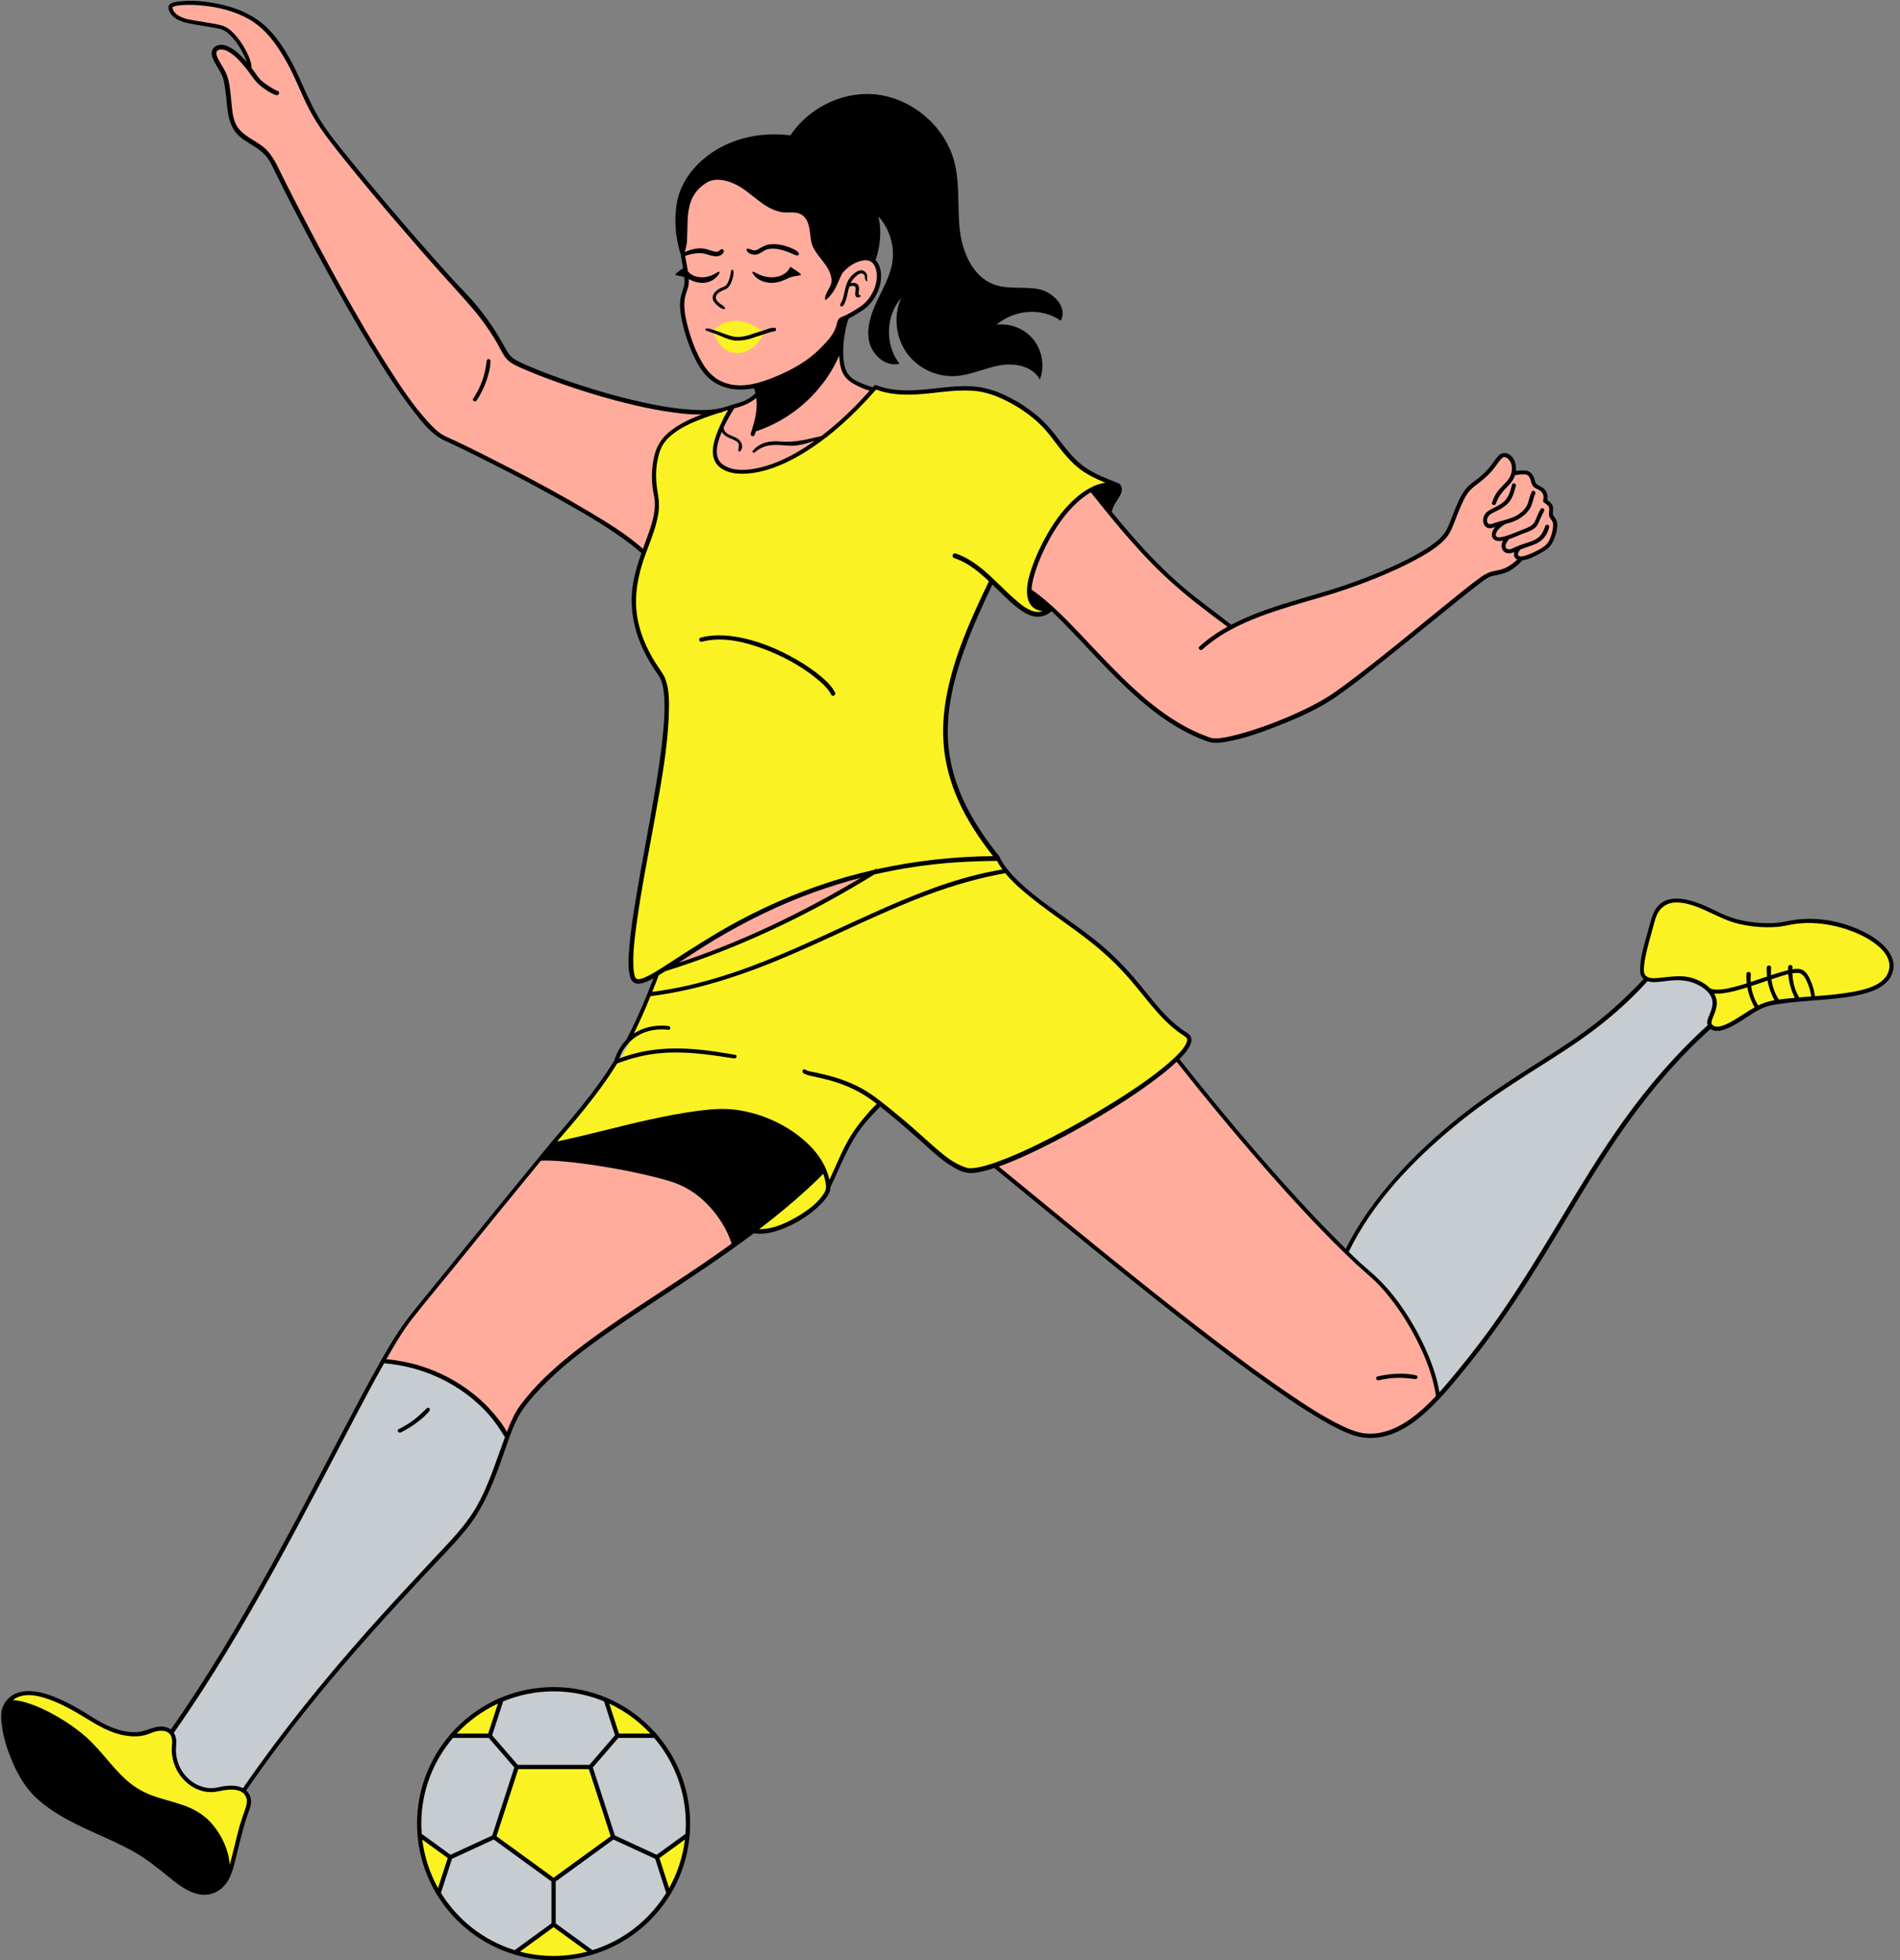 <?xml version="1.0" encoding="UTF-8" standalone="no"?><svg xmlns="http://www.w3.org/2000/svg" xmlns:xlink="http://www.w3.org/1999/xlink" fill="#000000" height="500.2" preserveAspectRatio="xMidYMid meet" version="1" viewBox="-0.3 -0.2 485.0 500.2" width="485" zoomAndPan="magnify"><rect x="-0.3" y="-0.2" width="485.0" height="500.2" fill="#808080" stroke="none"/><g id="change1_1"><path d="M482.432,248.843c-0.851,1.746-2.576,2.881-4.311,3.623c-2.282,0.973-4.748,1.453-7.193,1.802 c-3.973,0.568-7.989,0.753-11.983,1.124c0.213-0.085,0.365-0.29,0.327-0.521c0,0-0.001,0-0.001,0 c0.038,0.231-0.114,0.436-0.327,0.521c-0.011-0.011-0.011-0.011-0.011,0c0,0,0,0,0,0c-0.098,0-0.207,0.011-0.306,0.022h-0.02 c0,0,0,0,0,0c-1.518,0.142-3.024,0.317-4.53,0.535c-1.168,0.175-2.379,0.349-3.503,0.709c-1.266,0.415-2.445,1.113-3.569,1.801 c-2.357,1.441-4.66,3.241-7.312,4.104c-0.928,0.306-1.986,0.458-2.914,0.033c-0.153-0.065-0.295-0.153-0.426-0.251 c0.12-0.12,0.251-0.229,0.371-0.338c0,0,0,0,0-0.001c-0.12,0.109-0.251,0.218-0.37,0.338c-0.077-0.054-0.131-0.131-0.199-0.194 c0,0-0.001,0-0.001,0c0.068,0.064,0.122,0.141,0.199,0.195c-1.986,1.779-3.929,3.623-5.806,5.533 c-7.64,7.771-14.254,16.458-20.245,25.549c-5.785,8.797-11.046,17.921-16.557,26.882c-5.839,9.484-11.983,18.772-18.99,27.427 c-2.456,3.034-4.9,6.101-7.574,8.939l-0.011-0.011c0.109-0.087,0.164-0.218,0.142-0.404c-0.009-0.062-0.021-0.126-0.03-0.189 c0,0-0.001,0-0.001,0.001c0.009,0.063,0.021,0.126,0.029,0.189c0.022,0.185-0.032,0.316-0.142,0.403c0,0-0.001,0-0.001,0 l0.011,0.011c-0.655,0.688-1.321,1.364-1.997,2.03c-3.197,3.11-6.875,6.035-11.197,7.356c-3.045,0.939-6.286,0.895-9.277-0.186 c-1.91-0.688-3.733-1.604-5.501-2.576c-5.25-2.87-10.215-6.265-15.105-9.713c-6.286-4.431-12.442-9.059-18.532-13.762 c-6.592-5.097-13.119-10.27-19.612-15.498c-6.134-4.944-12.235-9.921-18.324-14.908c-4.715-3.864-9.397-7.727-14.123-11.58 c0,0,0.001,0,0.001,0c-0.092-0.075-0.189-0.15-0.283-0.225c0,0,0,0-0.001,0c0.094,0.075,0.191,0.149,0.283,0.225 c-0.644,0.218-1.299,0.415-1.954,0.589c-1.408,0.393-2.914,0.764-4.376,0.688c-1.779-0.076-3.558-1.102-5.02-2.03 c-2.237-1.43-4.213-3.241-6.177-5.02c-3.11-2.794-6.232-5.566-9.484-8.207c-0.698-0.568-1.408-1.146-2.117-1.703 c0.095-0.103,0.189-0.205,0.284-0.308h0c-0.095,0.103-0.189,0.205-0.284,0.308c0,0,0.001,0.001,0.001,0.001 c-1.386,1.506-2.838,2.925-4.125,4.518c-3.885,4.791-5.959,10.565-8.578,16.076c0.003-0.196-0.024-0.392-0.043-0.588 c-0.001,0.001-0.001,0.001-0.002,0.002c0.018,0.195,0.046,0.391,0.042,0.586c0,0.001-0.001,0.001-0.001,0.002 c-0.011,0.458-0.087,0.906-0.273,1.342c-0.469,1.091-1.277,2.041-2.106,2.892c-2.303,2.368-5.184,4.278-8.175,5.664 c-2.772,1.299-5.926,2.314-9.004,1.844c0,0,0,0,0,0c-0.098-0.011-0.206-0.022-0.304-0.044c-0.141-0.022-0.239-0.087-0.305-0.174 c0,0,0,0,0,0c0.065,0.087,0.164,0.153,0.306,0.175c0.098,0.022,0.207,0.033,0.306,0.044c-7.803,5.861-15.978,11.252-24.142,16.6 c-5.915,3.885-11.853,7.76-17.55,11.973c-5.053,3.743-9.954,7.782-14.155,12.486c-1.779,1.986-3.449,4.049-4.628,6.439 c-0.753,1.517-1.386,3.1-1.965,4.693l-0.001,0c-0.469,1.288-0.917,2.597-1.363,3.894c-2.357,6.767-4.9,13.599-9.451,19.252 c-3.241,4.027-6.985,7.738-10.51,11.514c-4.584,4.9-9.135,9.823-13.599,14.821c-11.503,12.868-22.417,26.281-32.229,40.502 c0.786,0.688,1.266,1.67,1.255,2.881c-0.022,1.299-0.611,2.477-1.015,3.678c-0.611,1.834-1.124,3.689-1.604,5.555 c-0.458,1.812-0.895,3.613-1.331,5.424c-0.415,1.67-0.84,3.361-1.626,4.9c-0.076,0.153-0.164,0.306-0.251,0.458l-0.011-0.011 c0.044-0.055,0.076-0.12,0.098-0.207c0.074-0.311,0.133-0.625,0.18-0.941c-0.001,0.001-0.001,0.001-0.002,0.002 c-0.048,0.316-0.107,0.63-0.18,0.941c-0.021,0.087-0.053,0.152-0.097,0.207l0.011,0.011c-1.473,2.554-4.136,4.125-7.16,3.645 c-3.143-0.502-5.85-2.696-8.24-4.649c-2.739-2.226-5.424-4.398-8.502-6.145c-6.341-3.602-13.359-5.872-19.558-9.713 c-2.783-1.724-5.544-3.765-7.585-6.352c-1.823-2.303-3.198-4.922-4.311-7.618c-1.091-2.63-1.954-5.402-2.357-8.218 c-0.273-1.844-0.513-4.06,0.437-5.763c0.153-0.273,0.317-0.535,0.491-0.764l0.065,0.044c-0.057,0.079-0.084,0.173-0.084,0.268 c0-0.094,0.027-0.188,0.084-0.267c0.055-0.078,0.131-0.143,0.251-0.176c0.102-0.03,0.209-0.042,0.313-0.065l0.001-0.001 c-0.104,0.023-0.21,0.035-0.312,0.065c-0.12,0.033-0.196,0.098-0.251,0.175l-0.065-0.044c2.761-3.798,8.076-2.87,12.016-1.353 c3.602,1.386,6.963,3.351,10.215,5.424c3.22,2.041,6.974,3.809,10.859,3.743c1.517-0.033,2.772-0.513,4.18-1.004 c0.797-0.273,1.659-0.447,2.51-0.437c0.95,0.011,1.746,0.284,2.357,0.753c-0.022,0.033-0.055,0.076-0.076,0.109 c-0.059,0.084-0.082,0.166-0.091,0.245c0,0,0,0,0,0c0.009-0.079,0.032-0.16,0.091-0.243c0.022-0.033,0.055-0.076,0.076-0.109 c0.142,0.115,0.276,0.237,0.398,0.371c-0.123-0.134-0.256-0.257-0.398-0.372c1.091-1.561,2.161-3.11,3.231-4.693 c9.146-13.544,17.32-27.732,25.135-42.073c6.821-12.518,13.304-25.211,20.016-37.773c1.724-3.22,3.46-6.439,5.271-9.615v0 c0.011-0.12,0.077-0.24,0.175-0.316c0,0,0,0,0.011,0c0.001-0.001,0.002-0.001,0.002-0.001c0.731-1.287,1.472-2.575,2.236-3.84 c1.975-3.285,4.125-6.363,6.57-9.32c3.972-4.847,7.912-9.715,11.863-14.582c7.378-9.113,14.832-18.172,22.275-27.23 c0,0,0-0.001,0-0.001v-0.011c0.022-0.055,0.055-0.12,0.109-0.175c2.925-3.351,5.828-6.734,8.6-10.215 c2.75-3.449,5.337-7.018,7.662-10.761c-0.011,0.033-0.022,0.055-0.033,0.087c0,0,0,0.001,0,0.001 c0.011-0.033,0.022-0.055,0.033-0.087c0.001-0.001,0.001-0.002,0.002-0.003c0,0.001-0.001,0.001-0.002,0.002 c0.611-2.019,1.648-3.874,3.089-5.37c0,0,0,0.001,0,0.001c2.019-3.809,3.765-7.749,5.391-11.743h0.011 c-0.104,0.302,0.038,0.653,0.411,0.638c0,0,0-0.001,0-0.001c-0.373,0.015-0.515-0.336-0.41-0.638 c0.055-0.186,0.207-0.349,0.458-0.382c0.112-0.014,0.227-0.033,0.342-0.049c0,0,0-0.001,0.001-0.001 c-0.115,0.016-0.23,0.034-0.343,0.049c-0.251,0.033-0.404,0.196-0.458,0.382h-0.012c0.535-1.321,1.048-2.64,1.561-3.961c0,0,0,0,0,0 c0.054-0.136,0.106-0.273,0.159-0.409c-0.001,0-0.002,0-0.003,0c-0.052,0.136-0.104,0.272-0.158,0.408 c-1.943,1.091-5.075,2.565-5.926-0.273c-0.709-2.39-0.437-5.184-0.24-7.629c0.327-3.994,0.939-7.956,1.593-11.896 c1.572-9.637,3.514-19.219,5.108-28.856c0.753-4.529,1.441-9.069,1.888-13.642c0.329-3.448,0.591-6.962,0.242-10.422 c-0.12-1.157-0.316-2.346-0.742-3.427c-0.207-0.502-0.568-1.037-0.906-1.528c-1.113-1.604-2.139-3.263-3.034-4.999 c-2.728-5.261-4.093-11.099-3.34-17.015c0.393-3.045,1.288-5.937,2.292-8.807c-0.808-0.731-1.648-1.419-2.499-2.085 c-5.326-4.104-11.198-7.52-17.037-10.827c-6.232-3.525-12.573-6.876-18.968-10.095c-3.853-1.943-7.727-3.896-11.656-5.675 c-3.329-1.517-5.741-4.617-7.934-7.443c-4.082-5.239-7.651-10.881-11.099-16.556c-4.093-6.723-7.967-13.577-11.743-20.485 c-3.514-6.406-6.919-12.878-10.226-19.394c-0.677-1.353-1.364-2.707-2.03-4.06c-0.688-1.375-1.299-2.838-2.183-4.104 c-1.921-2.718-5.13-3.656-7.476-5.861c-3.143-2.969-2.783-7.683-3.372-11.623c-0.164-1.102-0.306-2.281-0.688-3.329 c-0.317-0.873-0.829-1.659-1.299-2.456c-0.677-1.168-2.041-3.089-1.277-4.507c0.666-1.255,2.292-1.408,3.492-0.982 c1.823,0.655,3.34,2.106,4.628,3.503c0.216,0.227,0.423,0.455,0.617,0.683c-0.251-0.915-0.708-1.808-1.133-2.603 c-0.895-1.659-1.997-3.263-3.383-4.54c-0.502-0.458-1.059-0.906-1.713-1.135c-0.698-0.251-1.462-0.371-2.194-0.502 c-1.965-0.36-3.962-0.633-5.926-1.026c-1.768-0.36-3.667-0.819-4.857-2.281c-0.513-0.644-1.201-1.943-0.437-2.652 c0.589-0.546,1.626-0.633,2.379-0.731c3.263-0.404,6.668-0.044,9.877,0.6c4.038,0.808,8.054,2.314,11.274,4.955 c3.689,3.034,6.341,7.378,8.426,11.623c2.106,4.3,3.798,8.775,6.297,12.878c2.248,3.689,5.064,7.029,7.782,10.39 c5.719,7.072,11.623,14.003,17.604,20.857c2.816,3.209,5.643,6.396,8.513,9.561c1.31,1.441,2.663,2.816,3.994,4.246 c1.692,1.812,3.252,3.754,4.726,5.752c1.779,2.401,3.285,4.933,4.737,7.542c0.742,1.331,1.342,2.325,2.608,3.023 c1.67,0.939,3.471,1.67,5.25,2.39c2.805,1.146,5.653,2.183,8.524,3.154c6.877,2.344,13.884,4.374,21,5.793 c3.285,0.655,6.603,1.19,9.954,1.397c2.565,0.164,5.271,0.207,7.782-0.426c0.087-0.022,0.174-0.022,0.239-0.011c0,0,0,0,0,0 c0.916-0.284,1.81-0.557,2.705-0.839c0,0,0.001-0.001,0.001-0.001c0.164-0.055,0.327-0.098,0.491-0.153 c0.505-0.163,0.761,0.518,0.43,0.816c0.332-0.297,0.077-0.979-0.429-0.817c-0.164,0.055-0.327,0.098-0.491,0.153 c0.055-0.022,0.098-0.044,0.164-0.065c0.96-0.295,1.91-0.48,2.827-0.917c0.677-0.317,1.342-0.688,1.943-1.146 c0.282-0.218,0.708-0.512,0.894-0.862c-0.098-0.414-0.24-0.818-0.425-1.188c-0.001,0-0.001,0-0.002,0c0,0,0,0,0-0.001 c-4.016,0.775-8.25,0.272-11.448-2.565c-1.91-1.713-3.176-4.082-4.213-6.396c-1.08-2.445-1.932-4.988-2.521-7.596 c-0.437-1.954-0.84-4.071-0.568-6.079c0.153-1.113,0.546-2.095,0.873-3.165c0.251-0.819,0.229-1.713,0.131-2.586 c-0.928-0.306-2.094-0.338-2.269-0.568c-0.153-0.196,1.19-1.157,1.965-1.692c0,0,0,0,0,0c0.119-0.087,0.227-0.151,0.314-0.217 c0,0,0,0,0,0c0.001,0,0.001-0.001,0.002-0.001c0,0,0,0,0-0.001c-0.087,0.065-0.196,0.131-0.316,0.218 c-0.185-1.154-0.424-2.297-0.587-3.451c-0.001-0.003-0.002-0.005-0.003-0.007c0-0.011,0-0.011,0-0.011 c-0.098-0.666-0.175-1.331-0.207-2.008c-0.016-0.322-0.017-0.644-0.022-0.966c0,0-0.001-0.001-0.001-0.001 c0.005,0.323,0.006,0.645,0.022,0.968c0.033,0.677,0.109,1.342,0.207,2.008c-0.405-1.248-0.823-2.871-1.093-4.762 c-0.085-0.383-0.133-0.784-0.146-1.198c-0.214-2.174-0.207-4.654,0.269-7.367c1.615-9.168,12.278-18.281,27.045-17.277 c0.666,0.044,1.309,0.098,1.92,0.164c4.562-6.788,12.835-11.067,21.031-10.488c9.681,0.677,18.521,8.087,20.867,17.506 c1.408,5.61,0.666,11.525,1.353,17.277c0.677,5.741,3.427,11.94,8.884,13.839c3.593,1.254,7.587,0.381,11.309,1.145 s7.421,4.737,5.544,8.033c-4.638-3.263-11.427-3.056-16.415,1.026c3.558-0.469,7.301,1.059,9.528,3.874 c2.216,2.805,2.827,6.799,1.561,10.15c-1.768-3.482-6.439-4.344-10.27-3.645c-3.831,0.698-7.454,2.51-11.35,2.728 c-4.835,0.284-9.735-2.117-12.486-6.101c-2.751-3.984-3.252-9.419-1.288-13.839c-3.984,4.573-4.169,12.005-0.437,16.786 c-3.449,0.895-6.952-2.172-7.727-5.653c-0.775-3.482,0.458-7.083,1.975-10.303c1.528-3.22,3.372-6.385,3.929-9.899 c0.655-4.168-0.698-8.598-3.545-11.73c0.044,0.207,0.087,0.413,0.13,0.631c1.004,5.25-0.568,9.637-0.884,10.477l0,0 c-0.043,0.087-0.065,0.141-0.065,0.142l0.001,0.001c0,0,0.022-0.055,0.065-0.142c0.851,0.84,1.277,2.117,1.397,3.394 c0.218,2.412-0.666,4.944-2.074,6.887c-0.709,0.993-1.572,1.866-2.587,2.532c-1.135,0.742-2.335,1.516-3.557,2.127c0,0,0,0,0,0.001 c0,0,0,0,0,0c-0.535,1.211-0.797,2.597-1.014,3.895c-0.284,1.648-0.426,3.318-0.404,4.977c0.033,1.517,0.164,3.143,0.808,4.54 c1.156,2.523,4.278,3.232,6.69,4.138c0.011,0,0.011,0,0.011,0c0.109,0.044,0.218,0.076,0.316,0.12 c0.125,0.044,0.198,0.121,0.25,0.208c0,0,0,0,0.001,0c-0.052-0.086-0.125-0.164-0.25-0.208c-0.098-0.044-0.207-0.076-0.316-0.12 c0.12-0.131,0.24-0.273,0.36-0.415c0.109-0.131,0.349-0.196,0.513-0.131c6.385,2.445,12.977,0.895,19.558,0.382 c0.262-0.022,0.535-0.044,0.797-0.055c2.467-0.153,4.977-0.109,7.4,0.437c2.303,0.513,4.529,1.43,6.614,2.521 c2.292,1.19,4.453,2.63,6.45,4.267c1.877,1.528,3.46,3.263,4.955,5.173c2.128,2.728,4.246,5.741,7.039,7.847 c2.728,2.074,6.112,3.241,9.244,4.54c-0.994-0.276-1.987-0.348-2.961-0.269l0.001,0.001c0.974-0.079,1.966-0.007,2.959,0.269 c0.193,0.075,0.311,0.225,0.357,0.387c0.001,0.002,0.003,0.004,0.004,0.006v0.011c0,0.001,0,0.001,0,0.002 c0.696,1.026,0.206,2.16-0.405,3.119c-0.371,0.6-0.775,1.179-1.124,1.801c-0.175,0.327-0.338,0.666-0.469,1.015 c-0.109,0.295-0.174,0.588-0.24,0.894c0,0,0.001,0.001,0.001,0.001c0,0,0,0,0,0c1.615,1.975,3.262,3.928,4.943,5.86 c4.071,4.671,8.371,9.146,13.086,13.184c4.016,3.427,8.316,6.472,12.464,9.746c-0.097,0.051-0.195,0.107-0.292,0.158c0,0,0,0,0,0 c0.097-0.051,0.194-0.107,0.291-0.157c0.12,0.087,0.251,0.186,0.371,0.284c0.174,0.135,0.177,0.338,0.094,0.512c0,0,0,0,0,0 c0.083-0.174,0.081-0.377-0.094-0.513c-0.12-0.098-0.251-0.196-0.371-0.284c5.566-2.936,11.732-4.857,17.702-6.625 c3.722-1.113,7.465-2.139,11.143-3.394c3.831-1.31,7.618-2.761,11.318-4.387c3.361-1.495,6.69-3.11,9.779-5.108 c2.172-1.397,4.311-2.969,5.359-5.391c0.884-2.063,1.604-4.18,2.521-6.221c0.764-1.713,1.703-3.471,3.176-4.682 c0.895-0.742,1.866-1.364,2.739-2.128c0.742-0.655,1.43-1.353,2.074-2.095c0.829-0.971,1.484-2.085,2.336-3.034 c0.731-0.819,1.778-0.983,2.761-0.426c1.462,0.84,1.888,2.707,1.746,4.278c0.807-0.131,1.636-0.229,2.443-0.142 c1.31,0.131,1.975,1.07,2.325,2.292c0.076,0.284,0.131,0.611,0.262,0.873c0.196,0.371,0.6,0.546,0.96,0.731 c0.633,0.327,1.211,0.655,1.615,1.277c0.437,0.666,0.589,1.56,0.415,2.356c0.001,0,0.001,0.001,0.002,0.001 c0,0.001-0.001,0.002-0.001,0.003c0.632,0.437,1.264,0.97,1.439,1.744c0.133,0.611-0.052,1.168-0.031,1.779 c0.033,0.6,0.589,0.939,0.829,1.452c0.666,1.386,0.098,3.405-0.415,4.748c-0.316,0.819-0.72,1.615-1.31,2.27 c-0.535,0.611-1.299,1.004-1.997,1.408c-1.419,0.808-3.164,1.801-4.856,1.965c-1.037,1.102-2.182,2.127-3.524,2.815 c-0.917,0.458-1.888,0.731-2.892,0.928c-0.829,0.164-1.67,0.295-2.412,0.72c-0.96,0.546-1.834,1.266-2.707,1.932 c-3.46,2.641-6.832,5.413-10.215,8.153c-4.453,3.613-8.895,7.236-13.391,10.794c-4.016,3.198-8.054,6.439-12.267,9.386 c-4.42,3.067-9.451,5.315-14.439,7.301c-4.573,1.812-9.364,3.569-14.243,4.355c-1.517,0.24-2.87,0.349-4.333-0.164 c-2.761-0.971-5.413-2.259-7.924-3.765c-5.097-3.045-9.659-6.952-13.915-11.078c-4.278-4.136-8.273-8.535-12.387-12.824 c-1.801-1.877-3.634-3.765-5.544-5.544c0.12-0.098,0.229-0.207,0.338-0.317c0.12-0.12,0.177-0.251,0.185-0.379 c-0.008,0.127-0.065,0.258-0.185,0.378c-0.109,0.109-0.218,0.218-0.338,0.317c-0.055-0.044-0.098-0.087-0.142-0.131 c0.065-0.011,0.142-0.022,0.207-0.033c-0.028-0.048-0.056-0.097-0.084-0.146c0,0,0,0-0.001,0.001 c0.028,0.048,0.056,0.097,0.084,0.145c-0.065,0.011-0.142,0.022-0.207,0.033c-0.037,0.005-0.075,0.006-0.112,0.011 c0,0-0.001,0.001-0.001,0.001c0.037-0.005,0.074-0.006,0.111-0.011c0.045,0.043,0.089,0.087,0.143,0.13 c-1.277,1.102-2.838,1.648-4.551,1.299c-1.681-0.349-3.154-1.397-4.475-2.434c-1.692-1.353-3.22-2.892-4.769-4.398 c-0.437-0.426-0.872-0.851-1.32-1.276c-2.587,5.413-5.075,10.892-7.127,16.545c-3.067,8.426-5.151,17.44-3.885,26.434 c1.386,9.963,6.635,18.793,12.867,26.487c0.109,0.131,0.164,0.295,0.164,0.447c-0.011,0.011,0,0.011,0,0.011 c0.502,0.95,1.102,1.834,1.757,2.663c0,0,0.001,0,0.001,0c0,0.001,0.001,0.001,0.001,0.002c0.193,0.067,0.323,0.249,0.357,0.433 c0.001,0.001,0.001,0.002,0.002,0.003c0,0.001,0,0.002,0,0.002c0.381,0.468,0.774,0.904,1.188,1.34 c3.329,3.536,7.312,6.417,11.23,9.233c4.235,3.045,8.546,5.992,12.453,9.441c3.318,2.925,6.286,6.177,9.08,9.604 c2.237,2.739,4.387,5.577,6.93,8.044c1.266,1.222,2.63,2.336,4.093,3.318c0.557,0.371,1.19,0.677,1.506,1.31 c0.469,0.949,0,2.052-0.502,2.892c-0.644,1.059-1.495,2.008-2.378,2.891c0,0,0,0,0,0.001c2.445,3.067,4.889,6.123,7.356,9.146 c4.737,5.795,9.55,11.525,14.472,17.157c5.741,6.57,11.623,13.031,17.768,19.219c0.95,0.96,1.91,1.932,2.881,2.903c0,0,0,0,0-0.001 l0.001,0.001c3.361-6.821,7.923-12.999,12.977-18.652c4.802-5.359,10.106-10.259,15.716-14.756 c5.49-4.409,11.307-8.338,17.233-12.125c5.173-3.318,10.423-6.548,15.389-10.172c5.348-3.907,10.183-8.382,14.734-13.173 c0,0,0,0-0.001,0c0.032-0.033,0.054-0.054,0.087-0.087c0.056-0.058,0.115-0.1,0.175-0.127c-0.061,0.027-0.12,0.069-0.177,0.128 l-0.087,0.087c-0.12-0.098-0.24-0.207-0.349-0.338c-0.011-0.011-0.022-0.022-0.022-0.044c0.197,0.197,0.481,0.18,0.672,0.054 c-0.191,0.125-0.475,0.141-0.671-0.055c-0.001-0.002-0.001-0.004-0.003-0.006c-0.019-0.012-0.03-0.03-0.05-0.05 c-0.535-0.709-0.524-1.757-0.48-2.598c0.164-2.947,1.059-5.861,1.855-8.687c0.371-1.31,0.699-2.63,1.102-3.929 c0.382-1.266,1.004-2.488,1.997-3.383c1.823-1.615,4.333-1.692,6.614-1.255c2.587,0.502,5.042,1.604,7.4,2.75 c1.495,0.731,2.958,1.452,4.551,1.943c1.844,0.589,3.754,0.971,5.686,1.168c1.714,0.186,3.438,0.24,5.162,0.142 c1.462-0.087,2.838-0.404,4.278-0.666c6.537-1.168,13.773,0.306,19.558,3.525C480.293,240.265,484.746,244.15,482.432,248.843z M164.945,253.395c0,0,0-0.001,0-0.001h0V253.395z M167.476,442.508c-0.04-0.097-0.097-0.185-0.183-0.244 c-0.152-0.175-0.316-0.339-0.471-0.51c-0.026-0.029-0.053-0.057-0.079-0.085c-1.411-1.545-2.963-2.962-4.63-4.233 c-0.115-0.088-0.229-0.179-0.345-0.265c-0.33-0.246-0.667-0.482-1.005-0.715c-0.157-0.108-0.313-0.217-0.472-0.323 c-0.345-0.23-0.693-0.453-1.045-0.671c-0.138-0.085-0.277-0.168-0.416-0.251c-0.392-0.235-0.787-0.464-1.187-0.684 c-0.044-0.024-0.09-0.047-0.134-0.071c-0.97-0.526-1.96-1.016-2.975-1.447c-0.021-0.009-0.043-0.001-0.064-0.008 c-4.144-1.742-8.692-2.707-13.462-2.707c-4.769,0-9.316,0.965-13.46,2.706c-0.02,0.006-0.041-0.001-0.06,0.007 c-1.52,0.642-2.99,1.408-4.409,2.265c-0.077,0.047-0.155,0.093-0.232,0.14c-0.404,0.248-0.803,0.504-1.197,0.768 c-0.102,0.068-0.202,0.138-0.303,0.207c-0.389,0.267-0.776,0.539-1.154,0.821c-0.042,0.032-0.083,0.065-0.125,0.097 c-1.974,1.488-3.803,3.175-5.428,5.047c-0.021,0.025-0.023,0.059-0.039,0.087c-5.257,6.105-8.446,14.038-8.446,22.707 c0,0.981,0.051,1.95,0.131,2.911c0,0.01-0.007,0.019-0.006,0.029c0.006,0.075,0.018,0.149,0.025,0.224 c0.041,0.454,0.094,0.905,0.152,1.355c0.024,0.181,0.043,0.363,0.069,0.544c0.085,0.58,0.184,1.156,0.297,1.727 c0.008,0.041,0.014,0.082,0.022,0.122c0.13,0.644,0.278,1.281,0.443,1.911c0.015,0.058,0.034,0.116,0.05,0.174 c0.145,0.542,0.302,1.079,0.472,1.611c0.063,0.198,0.133,0.393,0.2,0.59c0.128,0.376,0.259,0.751,0.399,1.121 c0.103,0.274,0.212,0.545,0.322,0.816c0.109,0.267,0.22,0.532,0.336,0.795c0.149,0.343,0.302,0.683,0.462,1.02 c0.067,0.141,0.138,0.281,0.207,0.421c0.446,0.909,0.919,1.806,1.444,2.672c0.011,0.018,0.031,0.026,0.043,0.042 c4.43,7.269,11.448,12.792,19.761,15.293c0.012,0.005,0.02,0.017,0.032,0.021c0.144,0.043,0.292,0.072,0.437,0.113 c0.556,0.159,1.118,0.304,1.685,0.435c0.171,0.039,0.341,0.082,0.513,0.119c0.743,0.16,1.493,0.299,2.252,0.411 c0.07,0.01,0.14,0.017,0.21,0.027c0.698,0.099,1.403,0.173,2.114,0.23c0.147,0.012,0.294,0.024,0.442,0.034 c0.774,0.052,1.552,0.087,2.339,0.087c0.788,0,1.567-0.036,2.342-0.087c0.142-0.01,0.283-0.021,0.425-0.032 c0.723-0.057,1.441-0.133,2.151-0.234c0.057-0.008,0.114-0.013,0.171-0.022c0.77-0.113,1.531-0.254,2.284-0.417 c0.151-0.032,0.3-0.07,0.45-0.104c0.6-0.138,1.193-0.291,1.781-0.46c0.126-0.036,0.255-0.061,0.381-0.098 c0.011-0.003,0.018-0.014,0.028-0.018c8.32-2.501,15.343-8.028,19.775-15.304c0.01-0.013,0.026-0.019,0.034-0.033 c0.539-0.887,1.025-1.806,1.481-2.739c0.05-0.103,0.102-0.204,0.152-0.308c0.184-0.386,0.359-0.776,0.529-1.168 c0.081-0.186,0.16-0.373,0.237-0.56c0.145-0.353,0.287-0.707,0.421-1.065c0.089-0.237,0.172-0.477,0.256-0.717 c0.116-0.332,0.233-0.664,0.339-0.999c0.084-0.265,0.158-0.534,0.235-0.802c0.095-0.327,0.194-0.652,0.279-0.981 c0.028-0.107,0.049-0.216,0.075-0.324c0.206-0.829,0.377-1.665,0.52-2.507c0.038-0.222,0.081-0.442,0.115-0.666 c0.056-0.37,0.098-0.74,0.142-1.112c0.03-0.255,0.062-0.509,0.086-0.766c0.012-0.131,0.033-0.261,0.044-0.392 c0.002-0.018-0.01-0.033-0.01-0.051c0.079-0.954,0.129-1.916,0.129-2.889C175.861,456.51,172.697,448.604,167.476,442.508z"/></g><g id="change2_1"><path d="M207.782,227.366c3.842-1.375,7.749-2.576,11.7-3.591c-0.305,0.181-0.613,0.356-0.919,0.536 c-10.376,6.132-21.143,11.639-32.3,16.213c-1.641,0.673-3.29,1.325-4.947,1.957c-1.375,0.524-2.755,1.032-4.141,1.523 c-1.386,0.491-2.777,0.966-4.173,1.424c3.121-2.008,6.208-4.081,9.406-5.98C190.473,234.646,198.942,230.52,207.782,227.366z M396.133,133.419c-0.065-0.72-0.6-1.059-0.895-1.67c-0.382-0.797,0.098-1.626-0.131-2.434c-0.164-0.568-0.808-0.96-1.266-1.266 c-0.186-0.12-0.306-0.36-0.24-0.578c0.284-0.797,0.076-1.735-0.557-2.303c-0.437-0.393-1.025-0.568-1.526-0.883l-0.436,0.74 c0.254,0,0.526,0.209,0.558,0.493c0.011,0.095-0.004,0.198-0.056,0.305c-0.41,0.859-0.567,1.804-0.878,2.697 c-0.104,0.298-0.224,0.59-0.377,0.871c-0.379,0.696-0.928,1.307-1.546,1.839c-0.487,0.42-1.014,0.794-1.554,1.097 c-1.037,0.568-2.172,0.906-3.318,1.201l-0.01,0.01c0,0,0,0,0,0c0,0,0.001,0,0.001,0c-0.347,0.211-0.693,0.448-1.019,0.71 c-0.053,0.043-0.111,0.081-0.163,0.125c-0.368,0.316-0.695,0.677-0.935,1.097c-0.196,0.338-0.447,0.928-0.087,1.255 c0.092,0.083,0.212,0.128,0.342,0.156c0.33,0.07,0.736,0,1.01-0.047c0.698-0.12,1.375-0.349,2.03-0.589 c1.419-0.513,2.805-1.102,4.202-1.659c0.145-0.057,0.283-0.12,0.423-0.182c0.722-0.319,1.364-0.725,1.748-1.466 c0.546-1.059,0.884-2.216,1.517-3.231c0.131-0.209,0.325-0.272,0.501-0.238c0.294,0.055,0.54,0.379,0.362,0.74 c-0.393,0.819-0.808,1.616-1.157,2.456c-0.229,0.535-0.447,1.058-0.829,1.495c-0.906,1.059-2.423,1.419-3.667,1.91 c-1.113,0.447-2.237,0.971-3.394,1.342c0,0.061-0.012,0.118-0.035,0.174c-0.023,0.056-0.059,0.111-0.108,0.165 c-0.117,0.123-0.244,0.295-0.353,0.491c-0.017,0.03-0.029,0.063-0.045,0.094c-0.036,0.07-0.073,0.14-0.103,0.213 c-0.214,0.531-0.237,1.123,0.349,1.361c0.448,0.186,0.993-0.032,1.408-0.218c0.446-0.207,0.905-0.414,1.362-0.588 c0,0,0,0,0.001-0.001l0.011-0.011c0.001,0,0.002-0.001,0.003-0.001c0.108-0.107,0.237-0.151,0.346-0.141c0,0,0.001,0,0.001,0 c0,0,0,0,0.001,0c0,0,0,0,0,0c0.949-0.36,1.91-0.644,2.87-0.982c0.775-0.294,1.55-0.655,2.161-1.233 c0.393-0.376,0.671-0.802,0.898-1.255c0.228-0.454,0.405-0.937,0.596-1.428c0,0,0.001-0.001,0.001-0.001c0,0,0,0,0-0.001 c0.24-0.611,1.135-0.382,0.993,0.284c-0.283,1.364-1.113,2.718-2.237,3.558c-0.851,0.633-1.877,0.994-2.881,1.332 c-0.764,0.251-1.517,0.524-2.259,0.819c-0.343,0.433-0.755,1.143-0.497,1.504c0.086,0.12,0.246,0.2,0.507,0.219 c0.033,0,0.065,0,0.098,0.011c0,0-0.001,0.001-0.001,0.001c0.001,0,0.001,0,0.002,0l0,0c-0.001,0-0.001,0,0.01,0 c0.049-0.022,0.099-0.033,0.148-0.034c0.049-0.001,0.099,0.007,0.148,0.023c0.574-0.05,1.17-0.27,1.693-0.481 c0.053-0.021,0.108-0.043,0.159-0.064c1.375-0.546,2.881-1.255,4.049-2.161c1.091-0.851,1.604-2.445,1.888-3.733 C396.1,134.707,396.198,134.052,396.133,133.419z M366.231,356.051C366.231,356.051,366.23,356.052,366.231,356.051 c-0.001,0.001-0.001,0.002-0.001,0.002c0,0-0.001,0.001-0.001,0.001c0-0.001,0-0.001,0-0.002c-2.019,2.15-4.169,4.158-6.559,5.861 c-2.917,2.075-6.323,3.638-9.893,3.719c-0.824,0.018-1.656-0.042-2.492-0.194c-1.768-0.327-3.438-1.037-5.053-1.823 c-4.879-2.346-9.451-5.381-13.915-8.426c-6.068-4.115-11.973-8.48-17.812-12.911c-6.592-5.009-13.108-10.117-19.569-15.29 c-6.232-4.966-12.42-9.997-18.597-15.039c-5.162-4.224-10.314-8.458-15.476-12.682c-0.742-0.6-1.484-1.201-2.226-1.801 c3.482-1.211,6.865-2.783,10.172-4.376c5.446-2.63,10.761-5.544,15.945-8.644c4.868-2.914,9.648-6.003,14.166-9.43 c1.768-1.342,3.503-2.728,5.119-4.267l0.01-0.01c1.997,2.434,3.929,4.922,5.915,7.377c4.442,5.468,8.96,10.892,13.566,16.229 c5.632,6.538,11.394,12.966,17.397,19.165c2.009,2.084,4.049,4.147,6.134,6.155l0,0c0,0,0,0,0,0c0.572,0.565,1.16,1.118,1.744,1.674 c0.329,0.313,0.653,0.633,0.983,0.944c0,0,0,0,0,0c0,0,0,0,0.001,0.001c1.408,1.31,2.881,2.532,4.299,3.831 c1.451,1.343,2.783,2.816,4.027,4.344c2.827,3.471,5.217,7.301,7.247,11.274c1.91,3.755,3.525,7.716,4.431,11.831 c0.092,0.409,0.175,0.814,0.248,1.221C366.117,355.204,366.181,355.624,366.231,356.051z M361.189,350.747 c-1.195-0.266-2.433-0.397-3.681-0.418c-2.079-0.035-4.186,0.234-6.164,0.691c-0.633,0.142-0.36,1.125,0.272,0.983 c1.55-0.36,3.133-0.578,4.726-0.622c1.594-0.033,3.143,0.141,4.715,0.316c0,0,0,0,0,0s0,0,0.001,0 C361.604,351.752,361.713,350.868,361.189,350.747z M170.991,301.308c-10.27-3.165-27.951-5.773-33.222-5.326 c0,0,0.001-0.001,0.001-0.001c0,0,0,0-0.001,0c0,0-0.001,0.001-0.001,0.001c0.001,0,0.001,0,0.002,0 c-0.382,0.469-0.764,0.928-1.146,1.397c-6.505,7.934-13.009,15.869-19.449,23.858c-4.082,5.053-8.295,10.03-12.311,15.138 c-2.401,3.067-4.376,6.483-6.308,9.855c-0.076,0.13-0.152,0.261-0.228,0.391c2.925,0.273,5.805,0.83,8.599,1.692 c4.988,1.528,9.67,3.995,13.73,7.258c1.866,1.496,3.601,3.165,5.14,4.999c0.901,1.056,1.795,2.186,2.568,3.375 c0.258,0.396,0.502,0.799,0.728,1.209c0.073-0.19,0.152-0.378,0.227-0.568c0.871-2.226,1.848-4.409,3.276-6.33 c1.747-2.325,3.678-4.486,5.741-6.527c4.584-4.518,9.724-8.447,14.963-12.169c5.926-4.202,12.049-8.152,18.128-12.147 c5.075-3.329,10.106-6.722,15.017-10.269C185.19,312.877,180.257,304.167,170.991,301.308z M386.984,142.588 c-0.342-0.153-0.62-0.423-0.749-0.821c-0.12-0.382-0.087-0.752,0.022-1.112c-0.044,0.022-0.086,0.033-0.13,0.054 c-0.879,0.373-2.017,0.428-2.668-0.304c-0.093-0.104-0.176-0.225-0.247-0.363c-0.382-0.753-0.229-1.582,0.164-2.281 c-0.065,0.022-0.131,0.033-0.196,0.044c-1.124,0.185-2.565-0.011-2.652-1.419c-0.044-0.796,0.327-1.506,0.873-2.117 c-0.327,0.12-0.644,0.24-0.982,0.295c-0.659,0.109-1.163-0.065-1.514-0.398c-0.773-0.732-0.807-2.234-0.124-3.194 c0.469-0.677,1.168-1.004,1.877-1.375c0.94-0.48,1.911-0.96,2.74-1.626c0.511-0.413,0.897-0.916,1.203-1.469 c0.421-0.762,0.688-1.619,0.923-2.472c0.049-0.179,0.097-0.357,0.144-0.535c0.022-0.065,0.044-0.12,0.076-0.164 c0.239-0.373,0.871-0.202,0.922,0.236c0.007,0.062,0.003,0.13-0.016,0.202c-0.415,1.571-0.884,3.361-2.085,4.529 c-0.71,0.709-1.583,1.244-2.467,1.713c-0.666,0.36-1.419,0.643-2.041,1.08c-0.454,0.339-0.815,0.963-0.785,1.566 c0.007,0.135,0.026,0.268,0.076,0.398c0.338,0.917,1.386,0.338,2.019,0.131c0.709-0.229,1.43-0.415,2.15-0.611l0,0.001 c0.571-0.151,1.135-0.319,1.688-0.512c0.497-0.173,0.987-0.365,1.455-0.614c0.326-0.174,0.644-0.37,0.95-0.598 c0.927-0.688,1.746-1.561,2.117-2.663c0.328-0.971,0.513-1.964,0.95-2.903c0.088-0.186,0.24-0.262,0.404-0.262l0.437-0.741 c0,0-0.001-0.001-0.002-0.001c-0.076-0.055-0.142-0.098-0.207-0.153c-0.349-0.284-0.546-0.644-0.688-1.07 c-0.186-0.546-0.251-1.135-0.6-1.626c-0.253-0.368-0.543-0.503-0.912-0.557c-0.072-0.01-0.153-0.013-0.231-0.019 c-0.056-0.004-0.107-0.011-0.167-0.013c-0.775-0.022-1.527,0.087-2.28,0.218h0c0,0,0,0.001,0,0.001c0,0,0.001,0,0.002,0 c-0.24,0.775-0.666,1.452-1.179,2.074c-0.229,0.273-0.48,0.535-0.731,0.797c-1.299,1.31-2.379,2.608-2.979,4.387 c-0.13,0.382-0.559,0.423-0.811,0.25c-0.152-0.103-0.241-0.284-0.164-0.514c0.284-0.895,0.666-1.757,1.19-2.543 c0.829-1.233,1.986-2.128,2.892-3.285c0.426-0.535,0.72-1.178,0.873-1.866c0.219-0.961,0.142-1.987-0.349-2.849 c-0.287-0.506-0.824-1.045-1.435-1.07c-0.087-0.003-0.175,0.003-0.265,0.022c-0.218,0.044-0.437,0.273-0.633,0.502 c-0.808,0.95-1.473,2.019-2.281,2.969c-1.408,1.626-3.056,2.859-4.737,4.158c-1.484,1.157-2.379,2.947-3.121,4.628 c-0.873,1.943-1.561,3.962-2.39,5.915c-0.48,1.113-1.059,2.052-1.91,2.925c-2.041,2.074-4.66,3.613-7.203,4.999 c-3.329,1.812-6.81,3.361-10.325,4.78c-3.514,1.43-7.083,2.718-10.707,3.853c-3.733,1.179-7.52,2.194-11.263,3.361 c-4.955,1.539-10.063,3.274-14.712,5.752v0c-2.718,1.452-5.282,3.154-7.563,5.217c-0.128,0.115-0.272,0.153-0.407,0.14 c-0.405-0.038-0.735-0.549-0.349-0.893c0.72-0.666,1.484-1.288,2.259-1.877c1.56-1.179,3.197-2.226,4.911-3.165 c-2.346-1.714-4.649-3.46-6.93-5.228c-4.311-3.329-8.414-6.887-12.234-10.772c-3.995-4.082-7.738-8.415-11.34-12.846 c-1.484-1.812-2.934-3.633-4.386-5.467c-1.637,0.928-3.109,2.183-4.365,3.438c-2.521,2.521-4.54,5.49-6.243,8.622 c-1.397,2.554-2.63,5.228-3.514,8.011c-0.458,1.461-0.96,3.142-1.004,4.767c0,0,0.001,0,0.001,0.001c0,0,0,0.001,0,0.001 c0.851,0.578,1.67,1.2,2.466,1.844c0.96,0.775,1.899,1.572,2.815,2.4c0.001,0,0.001,0,0.002,0.001 c0.076,0.065,0.153,0.142,0.229,0.196c0,0,0,0.022,0.011,0.022c0,0.001,0.001,0.001,0.001,0.002 c2.903,2.641,5.598,5.511,8.294,8.359c4.082,4.311,8.142,8.666,12.54,12.671c3.182,2.897,6.557,5.616,10.21,7.898 c1.383,0.864,2.802,1.67,4.27,2.392c1.299,0.633,2.631,1.212,3.984,1.703c0.764,0.273,1.31,0.48,2.041,0.48 c1.725,0,3.449-0.425,5.108-0.84c5.195-1.31,10.281-3.198,15.17-5.381c2.51-1.113,4.977-2.336,7.356-3.711 c2.02-1.179,3.897-2.543,5.763-3.929c8.742-6.515,17.113-13.511,25.593-20.365c2.914-2.357,5.817-4.769,8.862-6.963 c1.037-0.742,2.041-1.255,3.318-1.517c0.938-0.185,1.877-0.349,2.761-0.731c1.19-0.513,2.237-1.31,3.176-2.194h0 C386.994,142.594,386.989,142.59,386.984,142.588z M98.72,93.363c-4.092-6.395-7.901-12.965-11.612-19.601 c-3.689-6.603-7.257-13.271-10.728-19.983c-1.495-2.882-2.957-5.763-4.409-8.655c-1.429-2.838-2.597-5.872-5.151-7.902 c-2.347-1.866-5.49-2.881-6.898-5.719c-0.96-1.953-0.982-4.278-1.233-6.417c-0.24-2.15-0.371-4.551-1.266-6.559 c-0.382-0.862-0.884-1.658-1.364-2.477c-0.414-0.742-0.927-1.528-1.102-2.368c-0.076-0.375-0.016-0.649,0.131-0.843 c0.444-0.583,1.677-0.44,2.356-0.137c1.877,0.851,3.394,2.532,4.693,4.082c0.251,0.295,0.491,0.611,0.731,0.928 c1.08,1.43,2.019,2.969,3.46,4.093c1.146,0.873,2.499,1.877,3.907,2.27c0.356,0.098,0.607-0.128,0.681-0.402 c0.006-0.021,0.003-0.042,0.007-0.064c0.008-0.047,0.018-0.095,0.015-0.143c-0.012-0.212-0.134-0.413-0.397-0.487 c-0.633-0.175-1.233-0.59-1.79-0.939c-0.808-0.491-1.594-1.015-2.303-1.648c-0.818-0.72-1.353-1.681-2.008-2.554 c-0.175-0.24-0.36-0.48-0.546-0.709c0,0.001,0,0.002,0,0.002c0.01-1.396-0.611-2.826-1.222-4.047 c-0.157-0.318-0.331-0.63-0.505-0.942c-0.735-1.314-1.616-2.562-2.64-3.656c-0.982-1.08-2.062-1.91-3.492-2.259 c-1.845-0.447-3.733-0.688-5.599-1.015c-1.79-0.316-3.962-0.513-5.479-1.626C44.57,3.294,44.17,2.89,43.935,2.429 c-0.088-0.174-0.157-0.354-0.187-0.542c-0.022-0.12,0.022-0.262-0.011-0.262c0.02-0.025,0.053-0.025,0.162-0.08 c0.786-0.371,1.91-0.426,2.805-0.469c1.604-0.087,3.22-0.011,4.824,0.153c3.994,0.404,8.044,1.419,11.569,3.383 c4.366,2.434,7.258,6.537,9.67,10.805c2.226,3.94,3.765,8.218,5.85,12.235c2.117,4.082,4.868,7.672,7.716,11.252 c5.522,6.941,11.241,13.73,17.048,20.431c2.87,3.34,5.773,6.657,8.709,9.943c2.794,3.121,5.664,6.188,8.371,9.386 c2.357,2.783,4.464,5.752,6.276,8.939c0.819,1.441,1.55,3.241,2.859,4.333c1.157,0.971,2.707,1.55,4.071,2.15 c2.445,1.07,4.922,2.019,7.421,2.925c6.657,2.423,13.446,4.497,20.333,6.123c3.416,0.797,6.876,1.484,10.357,1.943 c2.335,0.317,4.702,0.535,7.058,0.502c-2.76,1.015-5.411,2.248-7.736,3.993c-2.139,1.604-3.601,3.579-4.278,6.177 c-0.785,3.023-0.905,6.079-0.438,9.158c0.152,0.96,0.393,1.921,0.458,2.892c0.065,0.884,0,1.79-0.131,2.674 c-0.294,2.008-0.927,3.94-1.604,5.839c-0.426,1.178-0.85,2.355-1.287,3.533c-4.257-3.808-9.276-6.809-14.132-9.712 c-6.254-3.733-12.671-7.203-19.154-10.554c-4.813-2.489-9.659-4.933-14.559-7.269c-1.026-0.481-2.107-0.906-3.1-1.452 c-1.495-0.829-2.728-2.128-3.874-3.372C105.072,103.196,101.841,98.252,98.72,93.363z M121.023,102.219 c0.125-0.02,0.244-0.088,0.332-0.222c1.004-1.495,1.812-3.121,2.423-4.813c0.578-1.618,1.088-3.445,1.117-5.174 c0.001-0.032,0.007-0.065,0.007-0.097v0c0-0.012-0.005-0.021-0.006-0.033c-0.013-0.247-0.209-0.405-0.423-0.438 c-0.224-0.034-0.461,0.067-0.51,0.34c-0.153,0.84-0.229,1.681-0.404,2.51c-0.186,0.862-0.426,1.713-0.72,2.543 c-0.144,0.412-0.302,0.819-0.472,1.219c-0.51,1.202-1.135,2.352-1.864,3.441C120.233,101.896,120.65,102.279,121.023,102.219z M214.626,94.511c-0.481-1.245-0.655-2.631-0.699-3.973v0c-2.216,5.065-5.696,9.57-9.988,13.093 c-3.338,2.74-7.166,4.885-11.272,6.236c-0.12,0.327-0.251,0.655-0.393,0.971c-0.231,0.523-1.031,0.182-0.946-0.327 c0.004-0.023-0.001-0.044,0.007-0.067c0.797-2.543,1.55-4.998,1.517-7.682c-0.011-0.47-0.032-0.961-0.076-1.452 c-0.568,0.545-1.321,0.982-1.944,1.322c-0.84,0.447-1.746,0.818-2.663,1.08c-0.284,0.087-0.6,0.207-0.906,0.229 c-0.044,0-0.076,0-0.109,0.011c-0.032,0.032-0.043,0.054-0.054,0.075c-0.236,0.381-0.466,0.761-0.696,1.142 c-0.193,0.321-0.379,0.644-0.565,0.967c-0.518,0.899-1,1.816-1.431,2.764c0.206,1.84,2.145,1.94,3.505,2.788 c1.09,0.679,1.725,2.174,0.727,3.257c-0.166,0.18-0.499,0.044-0.488-0.202c0.042-0.926,0.525-1.707-0.468-2.333 c-0.615-0.388-1.3-0.622-1.957-0.926c-0.737-0.341-1.45-0.828-1.791-1.505c-0.796,1.979-1.71,4.517-1.026,6.631 c0.305,0.928,0.982,1.583,1.822,2.063c2.434,1.397,5.664,1.135,8.306,0.589c4.737-0.982,9.157-3.285,13.162-5.948 c0.505-0.335,0.999-0.687,1.494-1.037c-2.194,0.72-4.433,1.419-6.706,1.248c-3.234-0.243-6.002-0.636-8.635,1.724 c-0.317,0.284-0.74-0.145-0.464-0.464c1.805-2.088,4.364-2.565,7.024-2.327c3.701,0.331,6.926-0.565,10.428-1.385 c4.507-3.399,8.604-7.365,12.345-11.586c-1.342-0.36-2.694-0.971-3.873-1.626C216.372,97.076,215.237,96.061,214.626,94.511z M218.903,74.963h-0.01c0.002-0.002,0.01-0.01,0-0.01C218.893,74.963,218.901,74.963,218.903,74.963z M223.368,68.787 c0.128,0.556,0.177,1.126,0.158,1.698c-0.055,1.716-0.71,3.445-1.61,4.861c-0.633,0.993-1.441,1.888-2.412,2.565 c-1.19,0.819-2.499,1.593-3.786,2.27c0,0,0,0-0.001,0h0c-0.022,0.011-0.044,0.022-0.065,0.033c-0.688,0.36-1.583,0.447-1.986,1.19 c-0.316,0.589-0.382,1.31-0.611,1.943c-0.731,2.074-2.412,3.765-3.929,5.304c-3.187,3.241-7.105,5.435-11.274,7.181 c-4.049,1.692-8.698,3.165-12.933,1.713c0,0-0.001,0-0.001,0l0,0c-0.72-0.24-1.43-0.578-2.128-1.004 c-0.163-0.102-0.314-0.216-0.469-0.326c-1.479-1.055-2.586-2.489-3.491-4.051c-0.241-0.417-0.472-0.84-0.689-1.269 c-1.146-2.248-2.019-4.638-2.696-7.072c-0.142-0.506-0.278-1.019-0.404-1.537c-0.378-1.557-0.656-3.157-0.665-4.745 c0-1.037,0.186-2.074,0.513-3.056c0.262-0.764,0.546-1.441,0.611-2.248c0.033-0.404,0.033-0.808,0.011-1.211 c0.96,0.469,2.03,0.928,3.34,0.95c2.98,0.044,4.529-2.183,4.518-2.685c-0.001-0.048-0.01-0.084-0.025-0.11 c-0.216-0.39-1.906,1.557-4.844,1.363c-1.626-0.109-2.619-0.818-3.186-1.485c0,0.001,0,0.002,0,0.003c0,0,0,0,0,0 c-0.207-1.331-0.524-2.652-0.72-3.973c0.055-0.011,0.109-0.022,0.164-0.044c0.437-0.153,0.895-0.295,1.353-0.393 c0.906-0.196,1.954-0.338,2.881-0.229c1.026,0.131,1.965,0.589,2.98,0.742c0.884,0.131,2.041-0.109,2.445-1.026 c0.12-0.268,0.035-0.516-0.137-0.651c-0.172-0.135-0.431-0.157-0.661,0.028c-0.382,0.317-0.589,0.557-1.124,0.524 c-0.459-0.022-0.917-0.186-1.353-0.327c-1.015-0.317-1.998-0.611-3.078-0.535c-0.961,0.066-1.943,0.295-2.838,0.644 c-0.261,0.098-0.501,0.207-0.708,0.337c0.218-0.97,0.502-1.942,0.546-2.792c0.338-5.861-0.688-11.383,4.999-14.952 c1.569-0.989,3.507-0.891,5.304-0.368c0.74,0.216,1.458,0.496,2.114,0.815c4.093,1.986,7.051,6.253,11.722,7.061 c0.213,0.037,0.431,0.06,0.652,0.073c0.883,0.056,1.818-0.034,2.703,0.046c0.663,0.06,1.298,0.216,1.863,0.601 c2.139,1.462,1.92,4.551,2.357,6.788c0.698,3.558,4.955,5.904,5.195,9.844c0.109,1.812-2.205,3.809-1.561,5.119 c0.001-0.001,0.001-0.001,0.002-0.002c0,0.001,0,0.001,0.001,0.002c2.51-1.932,3.056-4.475,4.246-6.788 c0-0.011,0.011-0.022,0.011-0.022c1.157-1.441,2.718-2.587,4.486-3.132c0.849-0.262,1.82-0.382,2.65,0 C222.724,66.877,223.149,67.848,223.368,68.787z M190.244,63.449c0.055,0.524,0.486,0.892,1.012,1.106 c0.527,0.214,1.149,0.274,1.586,0.182c0.595-0.131,1.095-0.473,1.61-0.788c0.344-0.211,0.693-0.412,1.086-0.522 c0.33-0.087,0.667-0.139,1.007-0.162c0.34-0.023,0.683-0.017,1.025,0.012c0.685,0.057,1.367,0.205,2.016,0.39 c0.677,0.196,1.342,0.447,1.997,0.731c0.513,0.218,1.113,0.557,1.681,0.578c0.009,0,0.016-0.006,0.025-0.007 c0.279-0.02,0.451-0.338,0.313-0.571c-0.284-0.491-0.906-0.819-1.397-1.059c-0.568-0.29-1.19-0.516-1.803-0.709 c-0.01-0.003-0.021-0.007-0.031-0.011c-0.319-0.098-0.646-0.186-0.977-0.261c-0.995-0.224-2.032-0.326-3.039-0.219 c-1.19,0.131-2.074,0.622-3.078,1.233c-0.382,0.23-0.742,0.372-1.201,0.306c-0.497-0.076-1.002-0.429-1.507-0.406 c-0.072,0.003-0.145,0.014-0.217,0.035C190.298,63.329,190.244,63.383,190.244,63.449z M181.641,76.047 c0.123,0.646,0.611,1.216,1.093,1.633c0.36,0.306,0.742,0.611,1.157,0.829c0.186,0.087,0.316,0.131,0.513,0.142 c0.043,0.001,0.098,0.011,0.152,0.012c0.001,0,0.001,0,0.002,0c-0.01-0.01-0.03-0.011-0.042-0.021c-0.001,0-0.002-0.001-0.002-0.001 c0.109,0.054,0.213,0.003,0.264-0.079c0.052-0.081,0.052-0.193-0.046-0.258c0,0,0-0.001-0.001-0.001c0.01,0.01,0.01,0.001,0.01,0 c0,0,0.001,0,0.001,0c-0.022-0.022-0.044-0.044-0.065-0.076c-0.076-0.109-0.142-0.207-0.24-0.295 c-0.306-0.24-0.644-0.415-0.939-0.655c-0.554-0.43-1.2-1.035-1.06-1.75c0.02-0.102,0.056-0.207,0.11-0.313 c0.447-0.84,1.386-1.201,2.216-1.539c0.808-0.338,1.244-0.982,1.583-1.779c0.218-0.524,0.404-1.08,0.502-1.648 c0.015-0.093,0.032-0.188,0.048-0.284c0.042-0.257,0.077-0.521,0.055-0.776c0-0.001,0-0.002,0-0.002 c-0.002-0.023-0.011-0.046-0.014-0.069c-0.012-0.093-0.025-0.186-0.056-0.276c0,0,0-0.001,0-0.001c-0.076-0.24-0.491-0.295-0.535,0 c-0.164,0.993-0.327,1.975-0.764,2.892c-0.186,0.404-0.426,0.873-0.819,1.102c-0.316,0.186-0.698,0.284-1.037,0.437 c-0.906,0.415-1.834,1.091-2.074,2.106C181.599,75.607,181.6,75.831,181.641,76.047z M197.479,83.466 c-0.96-0.142-1.746,0.306-2.641,0.568c-0.163,0.055-0.326,0.098-0.489,0.152c-0.001,0-0.001,0-0.002,0.001 c0,0-0.001-0.001-0.001-0.001c-3.395,0.189-3.202-0.942-6.312-0.811c-3.065,0.12-2.583,0.625-6.312,0.582c0,0-0.001,0-0.001,0.001 c0,0-0.001,0-0.001,0.001c-0.175-0.065-0.36-0.12-0.546-0.175c-0.415-0.12-0.862-0.262-1.277-0.098 c-0.081,0.026-0.144,0.105-0.162,0.188c-0.018,0.083,0.009,0.17,0.108,0.214c0.016,0.007,0.033,0.012,0.049,0.019 c0.548,0.236,1.122,0.43,1.689,0.628c0.039,0.014,0.078,0.027,0.117,0.041c4.92,4.35,10.17,2.808,12.954,0.328c0,0,0,0,0,0 c0.884-0.284,1.779-0.666,2.707-0.753c0.058-0.006,0.111-0.023,0.16-0.048C197.857,84.125,197.956,83.532,197.479,83.466z M204.15,69.909c0.091-0.316-2.38-1.818-2.697-2.009c-0.022-0.013-0.033-0.02-0.033-0.02s-0.328,0.955-1.416,1.725 c-0.326,0.231-0.721,0.445-1.196,0.612c-0.317,0.111-0.669,0.201-1.06,0.261c-0.196,0.03-0.401,0.052-0.617,0.066 c-0.216,0.013-0.425,0.016-0.628,0.012c-0.61-0.014-1.164-0.102-1.661-0.228c-0.209-0.053-0.403-0.114-0.592-0.177 c-0.362-0.122-0.686-0.258-0.97-0.391c-0.742-0.347-1.221-0.667-1.412-0.627c-0.03,0.006-0.053,0.022-0.069,0.047 c-0.016,0.026-0.025,0.062-0.026,0.11c-0.011,0.502,1.692,2.728,4.966,2.685c1.79-0.022,3.176-0.72,4.42-1.299 c1.037-0.48,2.761-0.469,2.99-0.742C204.153,69.926,204.148,69.916,204.15,69.909z M221.108,71.438 c-0.131-0.447-0.011-0.939-0.087-1.386c-0.048-0.273-0.183-0.52-0.363-0.729c-0.108-0.125-0.229-0.24-0.368-0.33 c-0.205-0.131-0.418-0.199-0.632-0.218c-0.644-0.058-1.305,0.316-1.813,0.709c-0.764,0.589-1.397,1.332-1.801,2.205 c-0.415,0.906-0.611,1.866-0.819,2.827c-0.109,0.513-0.218,1.037-0.371,1.539c-0.164,0.524-0.48,0.96-0.666,1.473 c-0.098,0.287,0.16,0.475,0.406,0.459c0.082-0.005,0.162-0.033,0.227-0.088c0.382-0.338,0.589-0.95,0.764-1.419 c0.175-0.491,0.295-1.004,0.404-1.517c0.153-0.655,0.284-1.342,0.491-1.986l0,0c0,0,0,0,0,0c0,0,0.001,0,0.001,0c0,0,0,0,0,0 c0.01,0,0.021,0,0.031-0.01c0.164-0.098,0.349-0.164,0.502-0.186c0.24-0.022,0.491-0.033,0.742,0.033 c0.033,0.011,0.065,0.022,0.098,0.044c0.001,0,0,0,0.001,0c0.01,0,0.01,0,0.01,0c0.011,0.011,0.033,0.022,0.044,0.022 c0,0,0,0,0.001,0.001c0.01,0.01,0.011,0.011,0.021,0.021c0.01,0,0.011,0.01,0.021,0.01c0,0,0.001,0,0.001,0 c0,0,0.001,0.001,0.001,0.001c0,0,0.01,0.01,0.021,0.021c0,0,0.011,0,0.011,0.022l0.001,0.001l0,0l0.01,0.01v0.01v0.001h0.011 c0,0.022,0.011,0.033,0.033,0.055c0,0,0,0.002,0,0.01v0.001v0.01v0.001c0.022,0.065,0.044,0.131,0.055,0.196 c0,0.011,0,0.011,0.011,0.022c0,0.033,0,0.065,0,0.098c0.011,0.076,0.011,0.164,0,0.24c0,0.164-0.022,0.327-0.044,0.48 c-0.033,0.273-0.087,0.568-0.055,0.84c0.022,0.218,0.065,0.426,0.218,0.589c0,0,0.001,0,0.001,0.001 c0.153,0.163,0.404,0.25,0.61,0.174c0.003,0,0.005-0.003,0.008-0.003c0.016-0.003,0.028-0.009,0.047-0.019c0,0,0,0,0.011,0 l0.011-0.011c0,0,0.011,0,0.022-0.011c0.001,0,0,0,0.001,0c0.008,0,0.01,0,0.01,0c0.022-0.011,0.033-0.022,0.055-0.022 c0.011-0.011,0.033-0.011,0.033-0.011c0.087-0.033,0.175-0.065,0.251-0.109c0.052-0.027,0.083-0.065,0.098-0.108 c0.044-0.126-0.06-0.288-0.207-0.296c-0.087-0.011-0.087-0.022-0.153-0.022h-0.001c0,0-0.002,0-0.01,0 c0-0.022-0.022-0.044-0.033-0.055c-0.022-0.022-0.033-0.033-0.044-0.033c0-0.011-0.011-0.011-0.011-0.011h-0.011v-0.01v-0.001 h-0.011v-0.01v-0.001c0-0.011-0.011-0.011-0.011-0.022s-0.011-0.022-0.011-0.033c0-0.011,0-0.011,0-0.022 c0-0.033,0-0.064-0.011-0.086c0,0,0-0.001,0-0.001c0-0.317,0.065-0.622,0.098-0.939c0.016-0.163,0.027-0.334,0.021-0.506 c-0.007-0.173-0.031-0.345-0.086-0.509c-0.164-0.458-0.546-0.753-1.026-0.829c-0.348-0.055-0.729-0.055-1.068,0.097 c-0.001,0-0.002,0-0.002,0.001c0.044-0.098,0.087-0.196,0.142-0.295c0.262-0.502,0.611-0.906,1.015-1.299 c0.36-0.338,0.753-0.709,1.222-0.884c0.502-0.186,1.102,0.022,1.244,0.568c0,0,0,0,0,0c0.065,0.24,0.055,0.48,0.098,0.72 c0.022,0.137,0.066,0.246,0.129,0.346c0.063,0.099,0.144,0.189,0.242,0.287c0.041,0.036,0.094,0.037,0.138,0.018 c0.004-0.002,0.008-0.001,0.012-0.003c0,0,0.001-0.001,0.001-0.001C221.095,71.546,221.124,71.497,221.108,71.438z" fill="#ffac9d"/></g><g id="change3_1"><path d="M274.956,119.175c-2.87-2.314-5.064-5.479-7.312-8.371c-3.056-3.918-7.301-6.963-11.776-9.08 c-2.182-1.037-4.518-1.844-6.93-2.139c-0.394-0.047-0.79-0.059-1.185-0.085c-2.47-0.162-4.957,0.029-7.411,0.292 c-2.141,0.233-4.295,0.499-6.44,0.631c-3.575,0.22-7.129,0.07-10.567-1.22c-0.698,0.786-1.386,1.561-2.095,2.325 c-3.177,3.431-6.595,6.701-10.292,9.599c-0.015,0.093-0.074,0.178-0.197,0.209c-0.041,0.011-0.083,0.025-0.124,0.035 c-1.933,1.498-3.936,2.901-6.031,4.159c-3.994,2.401-8.436,4.42-13.108,5.009c-2.674,0.338-5.839,0.251-8.044-1.506 c-3.241-2.598-1.321-7.563,0.076-10.652c0.589-1.299,1.233-2.718,2.052-3.962c-0.415,0.131-0.819,0.251-1.222,0.382 c-0.065,0.087-0.164,0.142-0.284,0.175c-0.316,0.076-0.62,0.152-0.935,0.217c-0.001,0-0.002,0.001-0.003,0.001 c-0.002,0-0.004,0.001-0.006,0.001c-0.003,0.001-0.007,0.002-0.01,0.003c0.005-0.001,0.01-0.001,0.015-0.002 c-1.201,0.382-2.401,0.786-3.591,1.222c-2.728,0.993-5.457,2.161-7.793,3.907c-1.004,0.753-1.954,1.648-2.652,2.696 c-0.431,0.633-0.742,1.306-0.982,2.006c-0.24,0.699-0.409,1.424-0.556,2.16c-0.579,2.87-0.437,5.708,0.076,8.567 c0.328,1.878,0.382,3.624,0.044,5.512c-0.074,0.418-0.159,0.833-0.255,1.246c-0.665,2.886-1.812,5.658-2.834,8.446l0.001,0 c-0.295,0.786-0.578,1.583-0.829,2.379c-1.561,4.868-2.248,9.932-1.179,14.996c0.699,3.318,2.03,6.472,3.722,9.408 c0.829,1.441,1.823,2.75,2.685,4.158c0.262,0.426,0.458,0.873,0.622,1.342c0.95,2.641,0.917,5.664,0.829,8.426 c-0.251,8.808-1.91,17.593-3.449,26.248c-1.637,9.222-3.536,18.423-4.802,27.71c-0.447,3.296-0.873,6.636-0.819,9.964 c0.011,1.08,0.055,2.095,0.316,3.11c0.033,0.12,0.076,0.251,0.12,0.371c0,0,0.011,0.011,0.011,0.033l0.011,0.011 c0.033,0.055,0.076,0.153,0.098,0.186c0.044,0.076,0.153,0.186,0.229,0.229c0.033,0.022,0.065,0.044,0.076,0.055 c0.011,0,0.033,0,0.076,0.011c0.076,0.022,0.175,0.044,0.196,0.044c0.109,0.011,0.207,0.011,0.316,0c0.001,0,0,0,0.001,0 c0.097,0,0.119,0,0.119,0c0.011,0,0.043-0.011,0.098-0.022c0.687-0.142,1.189-0.36,1.724-0.622c1.343-0.633,2.609-1.408,3.853-2.205 c0.502-0.316,1.004-0.644,1.506-0.971c5.883-3.798,11.733-7.607,17.899-10.925c8.841-4.747,18.15-8.6,27.798-11.35 c2.325-0.655,4.661-1.255,7.018-1.79c0.099-0.066,0.208-0.121,0.306-0.186c0.197-0.12,0.382-0.098,0.524,0 c9.691-2.139,19.612-3.231,29.533-3.307c-3.536-4.496-6.723-9.298-9.015-14.548c-1.811-4.136-3.034-8.501-3.503-12.998 c-0.459-4.376-0.175-8.807,0.611-13.14c1.877-10.314,6.341-20.06,10.848-29.457c-2.608-2.466-5.446-4.813-8.84-5.904 c-0.66-0.22-0.49-1.152,0.068-1.218c0.08-0.01,0.167-0.002,0.262,0.028c2.346,0.764,4.42,2.085,6.352,3.602 c1.146,0.906,2.226,1.877,3.285,2.892l-0.001,0.001c2.128,1.997,4.147,4.115,6.406,5.981c0.908,0.745,1.909,1.502,3.011,1.981 c0.367,0.159,0.745,0.288,1.134,0.375c0.73,0.164,1.407,0.098,2.04-0.131c-0.523-0.052-1.032-0.172-1.51-0.379 c-0.12-0.051-0.239-0.104-0.355-0.167c-1.004-0.546-1.648-1.55-1.91-2.652c-0.163-0.655-0.229-1.32-0.218-2.008 c0.01-1.954,0.6-3.984,1.211-5.763c1.015-3.002,2.401-5.905,3.973-8.655c1.998-3.503,4.431-6.832,7.52-9.451 c1.048-0.895,2.216-1.724,3.46-2.379c1.223-0.655,2.522-1.124,3.853-1.299C279.42,121.969,277.008,120.834,274.956,119.175z M212.771,177.152c-0.231,0.265-0.677,0.336-0.874-0.067c-0.862-1.692-2.412-3.034-3.865-4.212 c-4.06-3.296-8.862-5.839-13.762-7.629c-4.813-1.747-10.346-3.056-15.41-1.692c-0.593,0.162-0.893-0.629-0.504-0.946 c0.055-0.046,0.125-0.081,0.21-0.103c2.827-0.764,5.795-0.698,8.666-0.262c5.675,0.851,11.176,3.165,16.109,6.057 c2.15,1.255,4.235,2.663,6.123,4.289c1.288,1.113,2.641,2.379,3.394,3.94C212.973,176.765,212.911,176.993,212.771,177.152z" fill="#faf223"/></g><g id="change4_1"><path d="M462.033,254.06c0,0,0,0.001,0,0.001c-1.015,0.087-2.03,0.164-3.056,0.251 c-0.278-0.453-0.523-0.93-0.735-1.425c-0.635-1.484-0.97-3.126-1.011-4.73c0.458-0.076,0.928-0.109,1.386-0.098 c0.393,0.012,0.719,0.137,0.999,0.333c0.466,0.329,0.802,0.859,1.095,1.412C461.377,251.091,461.868,252.608,462.033,254.06 C462.032,254.06,462.033,254.06,462.033,254.06z M457.111,252.686c-0.043-0.116-0.076-0.235-0.116-0.352 c-0.44-1.289-0.723-2.619-0.823-3.969c-0.982,0.24-1.953,0.568-2.858,0.851c-0.48,0.153-0.96,0.306-1.43,0.469c0,0,0,0,0,0 c0,0-0.001,0-0.001,0c0,0,0,0.001,0,0.001c0,0,0,0,0.001,0c0.25,1.822,0.862,3.623,1.855,5.107c0.011,0.022,0.033,0.044,0.033,0.065 c0.982-0.131,1.975-0.229,2.924-0.327c0.393-0.044,0.775-0.076,1.168-0.109h0v0h0C457.57,253.865,457.329,253.275,457.111,252.686z M450.901,250.012c-1.397,0.469-2.783,0.95-4.191,1.397h0c0.251,1.768,0.852,3.502,1.811,4.954c0.371-0.186,0.753-0.36,1.135-0.513 c0.949-0.382,1.975-0.644,3.023-0.819c0,0,0,0.001,0,0.001c0,0,0,0,0,0c-0.426-0.698-0.742-1.462-1.026-2.226 C451.316,251.9,451.065,250.961,450.901,250.012z M445.728,251.727c-2.041,0.655-4.104,1.255-6.232,1.528 c-0.709,0.087-1.495,0.152-2.247,0.065c0.385,0.646,0.628,1.361,0.68,2.138c0.017,0.259,0.013,0.525-0.014,0.798 c-0.109,1.113-0.545,2.117-0.949,3.132c-0.044,0.113-0.098,0.239-0.151,0.369c-0.181,0.448-0.355,0.968-0.144,1.364l0,0 c0.002,0.004,0.006,0.007,0.007,0.01c0.019,0.017,0.027,0.039,0.044,0.056c0.055,0.057,0.111,0.111,0.143,0.182 c0.001,0.001,0.001,0.001,0.003,0.002c0,0.001,0,0.002,0.001,0.002c0.161,0.144,0.34,0.243,0.531,0.307 c0.574,0.193,1.252,0.07,1.825-0.101c1.201-0.36,2.303-1.004,3.372-1.637c1.67-0.993,3.285-2.15,4.998-3.099 c-0.469-0.742-0.817-1.581-1.123-2.399C446.143,253.561,445.892,252.644,445.728,251.727z M479.55,241.577 c-2.117-1.964-4.813-3.318-7.498-4.3c-3.121-1.135-6.417-1.823-9.735-1.943c-1.669-0.055-3.361,0.032-5.02,0.327 c-1.342,0.24-2.652,0.546-4.027,0.655c-3.362,0.262-6.8-0.054-10.063-0.862c-2.979-0.753-5.577-2.194-8.36-3.427 c-2.248-0.993-4.704-1.943-7.192-1.943c-2.542-0.011-4.431,1.386-5.26,3.787c-0.425,1.233-0.72,2.532-1.08,3.787 c-0.393,1.43-0.797,2.848-1.146,4.289c-0.032,0.134-0.063,0.269-0.095,0.403c-0.251,1.064-0.48,2.14-0.615,3.224 c-0.022,0.173-0.049,0.346-0.065,0.52c-0.028,0.294-0.066,0.627-0.076,0.965c-0.016,0.563,0.046,1.14,0.36,1.577 c-0.001,0-0.001-0.001-0.001-0.001c0.001,0.001,0.001,0.002,0.001,0.002c0.548,0.622,1.317,0.777,2.105,0.779 c0.262,0.001,0.526-0.016,0.785-0.037c2.039-0.15,4.028-0.505,6.013-0.47c1.192,0.021,2.382,0.182,3.582,0.612 c1.386,0.491,2.881,1.31,4.005,2.423c0,0,0.001,0,0.002,0.001c-0.001-0.001-0.001-0.001-0.002-0.002 c0.502,0.316,1.157,0.371,1.735,0.382c1.102,0.022,2.205-0.164,3.274-0.404c1.495-0.327,2.958-0.742,4.409-1.201 c-0.049-0.393-0.082-0.788-0.098-1.185c-0.016-0.397-0.016-0.795,0-1.193c0.003-0.091,0.023-0.171,0.057-0.239 c0.102-0.204,0.323-0.303,0.538-0.301c0.287,0.003,0.562,0.185,0.529,0.54c-0.055,0.666-0.066,1.353-0.011,2.041 c1.397-0.458,2.772-0.939,4.158-1.397c-0.043-0.377-0.073-0.756-0.089-1.136c-0.015-0.381-0.015-0.763,0.002-1.145 c0.011-0.366,0.308-0.543,0.595-0.54c0.285,0.003,0.558,0.184,0.529,0.534c0,0.002,0.001,0.003,0.001,0.006v0 c-0.027,0.316-0.041,0.636-0.043,0.958c-0.001,0.322,0.01,0.647,0.032,0.974c0,0,0.001,0,0.001,0c0,0,0,0,0-0.001 c1.168-0.382,2.346-0.742,3.536-1.059c0.239-0.064,0.512-0.13,0.796-0.206c0-0.262,0-0.524,0.011-0.786 c0.011-0.366,0.308-0.543,0.595-0.54c0.285,0.003,0.558,0.184,0.529,0.534c0,0.002,0.001,0.003,0.001,0.006v0 c-0.011,0.175-0.033,0.36-0.033,0.546c0.928-0.164,1.888-0.197,2.641,0.196c0.24,0.126,0.453,0.295,0.65,0.484 c0.707,0.681,1.161,1.697,1.512,2.552c0.211,0.521,0.393,1.058,0.548,1.604c0.017,0.06,0.038,0.119,0.055,0.179 c0.164,0.609,0.287,1.228,0.358,1.85c0,0,0,0,0,0v0c3.318-0.251,6.636-0.535,9.899-1.146c3.416-0.655,8.589-1.91,9.08-6.09 c0,0,0,0,0,0c0.001-0.01,0-0.02,0.001-0.03C482.199,244.639,481.027,242.945,479.55,241.577z M55.556,456.865 c-1.342,0.305-2.718,0.305-4.049-0.022c-2.706-0.655-5.031-2.554-6.428-4.933c-0.186-0.32-0.356-0.648-0.509-0.982 c-0.044-0.096-0.077-0.197-0.118-0.295c-0.103-0.241-0.207-0.481-0.292-0.729c-0.24-0.694-0.412-1.412-0.511-2.143 c-0.109-0.786-0.131-1.583-0.065-2.379c0.055-0.698,0.12-1.397-0.044-2.085c-0.056-0.238-0.135-0.45-0.234-0.637 c-0.696-1.309-2.369-1.408-3.792-1.065c-0.983,0.229-1.867,0.72-2.838,0.96c-1.604,0.393-3.274,0.382-4.889,0.12 c-3.809-0.589-7.061-2.543-10.281-4.529c-3.035-1.866-6.2-3.645-9.572-4.813c-2.183-0.742-4.671-1.364-6.952-0.731 c-0.709,0.197-1.408,0.557-2.008,1.048c1.408-0.011,2.87,0.414,4.158,0.84c2.554,0.84,4.998,2.052,7.323,3.405 c2.183,1.266,4.267,2.685,6.21,4.278c2.019,1.648,3.765,3.557,5.457,5.522c1.855,2.172,3.689,4.387,5.817,6.297 c2.194,1.975,4.671,3.35,7.465,4.278c0.791,0.264,1.594,0.5,2.398,0.731c1.409,0.404,2.822,0.8,4.207,1.272 c0.538,0.183,1.076,0.368,1.602,0.585c2.499,1.015,4.682,2.499,6.406,4.573c2.325,2.783,4.082,6.504,4.311,10.237 c0.95-3.328,1.626-6.744,2.576-10.072c0.038-0.13,0.086-0.256,0.126-0.386c0.44-1.445,0.975-2.854,1.435-4.297 c0.273-0.84,0.382-1.801,0.011-2.641C61.373,455.806,57.586,456.407,55.556,456.865z M186.806,248.015 c10.524-3.525,20.546-8.293,30.622-12.918c1.44-0.661,2.88-1.318,4.324-1.969c10.27-4.628,20.884-9.064,32.018-11.139 c0.604-0.113,1.208-0.223,1.815-0.321h0c-0.256-0.349-0.502-0.707-0.735-1.073c-0.233-0.365-0.453-0.738-0.661-1.119 c-3.439,0.021-6.865,0.141-10.281,0.359c-7.061,0.469-14.101,1.506-21.009,3.1c0.001-0.001,0.002-0.001,0.003-0.002 c-0.001,0-0.003,0.001-0.004,0.001c-0.001,0.001-0.002,0.001-0.003,0.002c0.001,0,0.002,0,0.003-0.001 c-3.503,2.15-7.039,4.223-10.63,6.22c-13.576,7.509-27.841,13.828-42.673,18.445c-0.578,0.36-1.157,0.71-1.746,1.048 c-0.546,1.429-1.092,2.848-1.67,4.256c6.04-0.779,11.973-2.172,17.782-3.974C184.912,248.635,185.861,248.331,186.806,248.015z M302.732,265.033c0,0-0.022-0.142-0.044-0.207c-0.011-0.011-0.011-0.033-0.011-0.044c0,0,0-0.022-0.011-0.022 c-0.011-0.011-0.011-0.033-0.033-0.055c-0.109-0.175,0.011-0.011-0.109-0.142c-0.022-0.022-0.076-0.076-0.109-0.109 c-0.011-0.011-0.022-0.011-0.022-0.011c-0.011-0.011-0.011-0.011-0.011-0.011c-0.579-0.447-1.223-0.807-1.812-1.244 c-2.739-2.03-5.042-4.519-7.203-7.138c-2.467-3.001-4.846-6.057-7.52-8.873c-3.503-3.689-7.41-6.898-11.514-9.899 c-3.983-2.904-8.065-5.687-11.885-8.808c-2.161-1.757-4.355-3.667-6.145-5.861c-6.646,1.2-13.129,3.056-19.47,5.402 c-11.733,4.354-22.887,10.073-34.368,15.039c-11.776,5.097-23.945,9.354-36.724,10.947c-0.709,1.779-1.452,3.535-2.237,5.281 c-0.644,1.43-1.31,2.849-2.008,4.246c0,0-0.001,0-0.001,0.001c0,0,0,0,0,0c0.033-0.021,0.076-0.054,0.12-0.076 c0.324-0.209,0.656-0.4,0.995-0.573c2.374-1.211,5.103-1.558,7.749-1.263c0.371,0.044,0.513,0.404,0.437,0.677l-0.001-0.001 c0,0.001-0.001,0.001-0.001,0.002h0c-0.002,0.009-0.008,0.016-0.011,0.024c-0.039,0.118-0.126,0.214-0.262,0.247 c-0.049,0.012-0.103,0.016-0.163,0.011c-0.351-0.04-0.702-0.068-1.054-0.083c-0.703-0.031-1.407-0.014-2.102,0.059 c-0.348,0.036-0.693,0.086-1.036,0.151c-1.371,0.258-2.694,0.746-3.906,1.51c-0.727,0.456-1.368,0.988-1.934,1.584 c-0.003,0.003-0.006,0.005-0.008,0.008c0,0.001-0.001,0.001-0.001,0.002c-0.001,0.001-0.001,0.001-0.002,0.002c0,0,0,0,0,0 c0.001-0.001,0.002-0.002,0.003-0.003c-0.709,1.332-1.452,2.652-2.226,3.951c1.714-0.611,3.448-1.124,5.227-1.506 c7.266-1.571,14.782-0.874,22.059,0.37l0.003,0.001c0.002,0,0.005,0.001,0.007,0.001l0.005,0.002c0.001,0,0.003,0,0.004,0.001 l-0.009-0.004c0.666,0.109,1.331,0.229,1.997,0.349c0.458,0.082,0.419,0.6,0.122,0.817c-0.099,0.073-0.227,0.113-0.375,0.091 c-2.511-0.371-5.01-0.775-7.531-1.059c-3.755-0.426-7.564-0.622-11.34-0.284c-3.775,0.327-7.463,1.265-11.009,2.629 c0,0,0,0.001-0.001,0.001c0,0,0,0-0.001,0c-0.808,1.299-1.637,2.586-2.509,3.841c-3.896,5.632-8.316,10.881-12.813,16.043 c0.229-0.044,0.447-0.087,0.666-0.131c7.716-1.637,15.323-3.765,23.028-5.446c3.951-0.873,7.945-1.648,11.962-2.183 c3.263-0.426,6.603-0.742,9.888-0.316c6.865,0.895,13.861,4.115,18.794,9.015c1.757,1.746,3.274,3.787,4.246,6.057 c-0.001-0.002-0.004-0.003-0.005-0.005c0,0.001,0.001,0.001,0.001,0.002c0.001,0.001,0.002,0.002,0.003,0.003 c0.011,0.022,0.022,0.044,0.033,0.065c0.022,0.044,0.033,0.076,0.044,0.109c0,0.011,0.011,0.022,0.011,0.033 c0,0.001,0,0.002,0,0.004c0.305,0.719,0.555,1.471,0.741,2.234c0.032,0.12,0.054,0.251,0.087,0.371 c0.622-1.331,1.223-2.685,1.823-4.027c1.157-2.598,2.325-5.184,3.861-7.582c0.851-1.332,1.812-2.609,2.816-3.831 c1.124-1.353,2.292-2.729,3.58-3.951c-1.276-0.983-2.597-1.91-3.994-2.718c-2.085-1.2-4.3-2.15-6.603-2.87 c-1.714-0.535-3.46-0.939-5.217-1.332c-0.971-0.219-2.085-0.371-2.936-0.928c-0.28-0.176-0.289-0.486-0.158-0.706 c0.128-0.22,0.396-0.351,0.674-0.171c0.764,0.491,1.899,0.578,2.772,0.764c4.005,0.853,7.912,1.999,11.514,3.974 c1.779,0.971,3.405,2.139,4.999,3.372c-0.002-0.001-0.005,0-0.008-0.001c0,0,0.001,0.001,0.002,0.001c0.002,0.001,0.004,0,0.005,0 c0.038,0.029,0.074,0.057,0.11,0.086c0.046,0.037,0.092,0.074,0.141,0.11c0.002,0.002,0.002,0.004,0.004,0.006 c0.001,0.001,0.002,0.002,0.003,0.002c-0.002-0.003-0.003-0.007-0.006-0.01c0.524,0.404,1.037,0.819,1.561,1.233 c1.866,1.495,3.7,3.023,5.512,4.584c2.565,2.216,5.042,4.54,7.629,6.734c1.734,1.464,3.578,2.839,5.684,3.712 c0.437,0.186,0.884,0.371,1.342,0.491c0.338,0.087,0.251,0.065,0.578,0.087c0.578,0.033,1.233-0.033,1.692-0.109 c1.55-0.24,3.078-0.698,4.562-1.201c0.186-0.065,0.371-0.131,0.557-0.196c4.813-1.692,9.451-3.918,13.992-6.243 c5.359-2.739,10.608-5.719,15.716-8.895c4.497-2.794,8.949-5.73,13.053-9.08c1.026-0.829,2.041-1.692,2.99-2.619v0 c0.356-0.337,0.699-0.695,1.039-1.057c0.056-0.06,0.116-0.114,0.171-0.174c0.764-0.851,1.561-1.855,1.812-2.859 c0.055-0.207,0.033-0.087,0.033-0.207C302.743,265.175,302.743,265.109,302.732,265.033z M209.844,299.334 c-1.243,1.265-2.52,2.476-3.818,3.676c-4.016,3.689-8.218,7.149-12.54,10.445c0.229,0,0.468,0,0.697-0.011 c0.664-0.036,1.325-0.137,1.98-0.27c2.28-0.465,4.484-1.456,6.484-2.601c0.202-0.116,0.407-0.23,0.604-0.348 c2.423-1.441,5.009-3.263,6.614-5.653c0.589-0.884,0.786-1.561,0.633-2.608C210.379,301.068,210.15,300.185,209.844,299.334z M186.751,85.648c1.702,0.404,3.689-0.142,5.293-0.72c0.764-0.273,1.527-0.502,2.302-0.742c-2.291-1.233-4.114-2.651-7.224-2.52 c-3.065,0.12-3.928,1.472-5.4,2.291c0.425,0.131,0.85,0.284,1.275,0.425C184.23,84.829,185.463,85.353,186.751,85.648z M187.984,89.894c3.59,0,5.882-3.394,6.667-4.791c-0.088,0.032-0.185,0.054-0.283,0.087c-0.982,0.284-1.932,0.666-2.914,0.96 c-1.238,0.374-2.703,0.658-4.049,0.547c-0.267-0.022-0.531-0.054-0.786-0.11c-1.299-0.284-2.543-0.873-3.765-1.386 c-0.382-0.153-0.763-0.295-1.156-0.426C182.834,86.543,183.925,89.894,187.984,89.894z M132.002,451.223l-5.567,17.13l14.573,10.588 l14.572-10.588l-5.566-17.13H132.002z M170.507,481.578c2.13-3.811,3.508-8.048,4.026-12.378l-6.507,4.725L170.507,481.578z M155.22,434.507l2.488,7.658h8.029C162.768,438.975,159.169,436.355,155.22,434.507z M116.277,442.165h8.038l2.489-7.66 C122.868,436.339,119.266,438.96,116.277,442.165z M111.506,481.576l2.49-7.651l-6.507-4.726 C108.007,473.524,109.381,477.76,111.506,481.576z M132.406,497.8c5.613,1.467,11.588,1.467,17.2,0l-8.6-6.252L132.406,497.8z" fill="#faf223"/></g><g id="change5_1"><path d="M436.44,257.783c-0.082,0.229-0.176,0.458-0.274,0.689c-0.189,0.447-0.387,0.899-0.522,1.364 c-0.074,0.254-0.131,0.511-0.154,0.774c-0.022,0.284,0.022,0.546,0.12,0.786c-8.022,7.29-15.105,15.476-21.413,24.283 c-6.057,8.458-11.405,17.386-16.764,26.292c-5.555,9.222-11.187,18.412-17.506,27.132c-3.154,4.344-6.483,8.546-9.932,12.649 c-0.938,1.123-1.887,2.236-2.868,3.316c-0.579-3.546-1.768-6.984-3.198-10.279c-1.801-4.148-4.039-8.12-6.647-11.82 c-2.335-3.318-4.976-6.298-8.076-8.928c-1.801-1.517-3.536-3.154-5.228-4.824c0,0,0,0.001-0.001,0.001c0,0,0,0-0.001-0.001 c0,0,0,0,0-0.001c0,0,0,0-0.001-0.001c0,0,0-0.001,0-0.001c0,0,0.001,0.001,0.001,0.001c6.145-12.595,16.196-23.116,26.903-31.967 c5.435-4.497,11.209-8.491,17.146-12.311c5.238-3.383,10.586-6.613,15.672-10.215c5.97-4.223,11.525-9.015,16.447-14.428 c0.043-0.044,0.075-0.098,0.098-0.141c0.523,0.185,1.09,0.251,1.657,0.251c1.496,0,2.98-0.306,4.475-0.426 c1.856-0.153,3.733-0.055,5.501,0.578c1.07,0.382,2.226,0.993,3.165,1.79c0,0,0-0.001-0.001-0.002c0,0,0,0,0,0 c0,0,0,0.001,0.001,0.002c0.002,0.001,0.003,0.003,0.005,0.004c0.021,0.031,0.041,0.061,0.071,0.082 c0.065,0.065,0.141,0.12,0.217,0.185c0,0,0.001,0.001,0.002,0.001c0.504,0.47,0.919,1.004,1.191,1.605 C437.062,255.382,436.854,256.626,436.44,257.783z M110.222,397.753c-4.322,4.65-8.655,9.277-12.922,13.981 c-11.208,12.376-21.904,25.211-31.65,38.777c-1.331,1.855-2.641,3.711-3.929,5.588c0,0,0.001,0,0.001,0.001c0,0,0,0,0,0 c-0.251-0.137-0.519-0.251-0.8-0.344c-0.1-0.033-0.21-0.048-0.313-0.076c-0.187-0.05-0.371-0.105-0.568-0.137 c-0.396-0.06-0.794-0.091-1.194-0.097c-1.197-0.02-2.403,0.176-3.565,0.446c-0.375,0.085-0.751,0.139-1.124,0.166 c-2.617,0.186-5.154-1.003-6.94-2.96c-1.08-1.179-1.855-2.619-2.27-4.158c-0.218-0.797-0.338-1.626-0.349-2.456 c-0.011-0.808,0.131-1.604,0.098-2.412c-0.033-0.631-0.164-1.2-0.394-1.69c-0.076-0.163-0.163-0.316-0.261-0.46 c0.055-0.033,0.109-0.076,0.153-0.142c9.397-13.38,17.724-27.492,25.637-41.8c7.105-12.846,13.817-25.91,20.66-38.897 c2.357-4.497,4.748-8.993,7.258-13.413c1.208,0.095,2.411,0.249,3.605,0.452c0.054,0.009,0.108,0.015,0.162,0.024 c0.384,0.067,0.765,0.15,1.147,0.228c0.238,0.049,0.479,0.089,0.716,0.142c0.412,0.092,0.82,0.199,1.229,0.304 c0.204,0.052,0.41,0.096,0.613,0.152c7.326,1.993,14.087,6.018,19.178,11.707c1.615,1.812,2.903,3.787,4.191,5.839c0,0,0,0,0,0 c0,0-0.001-0.001-0.001-0.001c-2.302,6.188-4.169,12.529-7.552,18.248C118.156,389.622,114.042,393.649,110.222,397.753z M108.826,359.038c-0.059,0.023-0.118,0.06-0.175,0.113c-1.102,1.015-2.128,2.085-3.34,2.98c-1.201,0.895-2.477,1.67-3.82,2.325 c-0.578,0.284-0.065,1.146,0.502,0.862c0.001,0,0.001-0.001,0.002-0.001c0,0,0,0,0,0c0.67-0.322,1.321-0.68,1.956-1.065 c0.021-0.013,0.043-0.022,0.064-0.035c0.656-0.4,1.292-0.831,1.909-1.29c1.2-0.905,2.455-1.909,3.394-3.11 C109.633,359.406,109.237,358.878,108.826,359.038z M158.091,269.755c0,0,0.001,0,0.001,0c0,0,0,0,0,0 c0.774-1.299,1.517-2.619,2.226-3.951c-0.001,0.001-0.002,0.002-0.003,0.003c-1.122,1.156-1.963,2.552-2.539,4.067 C157.885,269.831,157.982,269.788,158.091,269.755C158.091,269.755,158.091,269.755,158.091,269.755z M125.323,442.588l6.533,7.544 h18.305l6.536-7.549l-2.809-8.64c-3.972-1.646-8.321-2.559-12.88-2.559c-4.557,0-8.904,0.913-12.875,2.557L125.323,442.588z M115.083,474.109l-2.832,8.703c4.257,6.904,10.926,12.168,18.826,14.604l9.386-6.823v-10.7l-14.73-10.703L115.083,474.109z M157.558,443.256l-6.533,7.546l5.643,17.365l10.653,4.92l7.338-5.328c0.066-0.863,0.111-1.733,0.111-2.613 c0-8.347-3.052-15.991-8.089-21.89H157.558z M156.283,469.192l-14.729,10.702v10.703l9.381,6.82c7.9-2.435,14.569-7.698,18.826-14.6 l-2.822-8.704L156.283,469.192z M125.349,468.165l5.643-17.363l-6.534-7.546h-9.124c-5.037,5.899-8.089,13.543-8.089,21.89 c0,0.879,0.044,1.746,0.111,2.608l7.341,5.33L125.349,468.165z" fill="#c6cccf"/></g></svg>